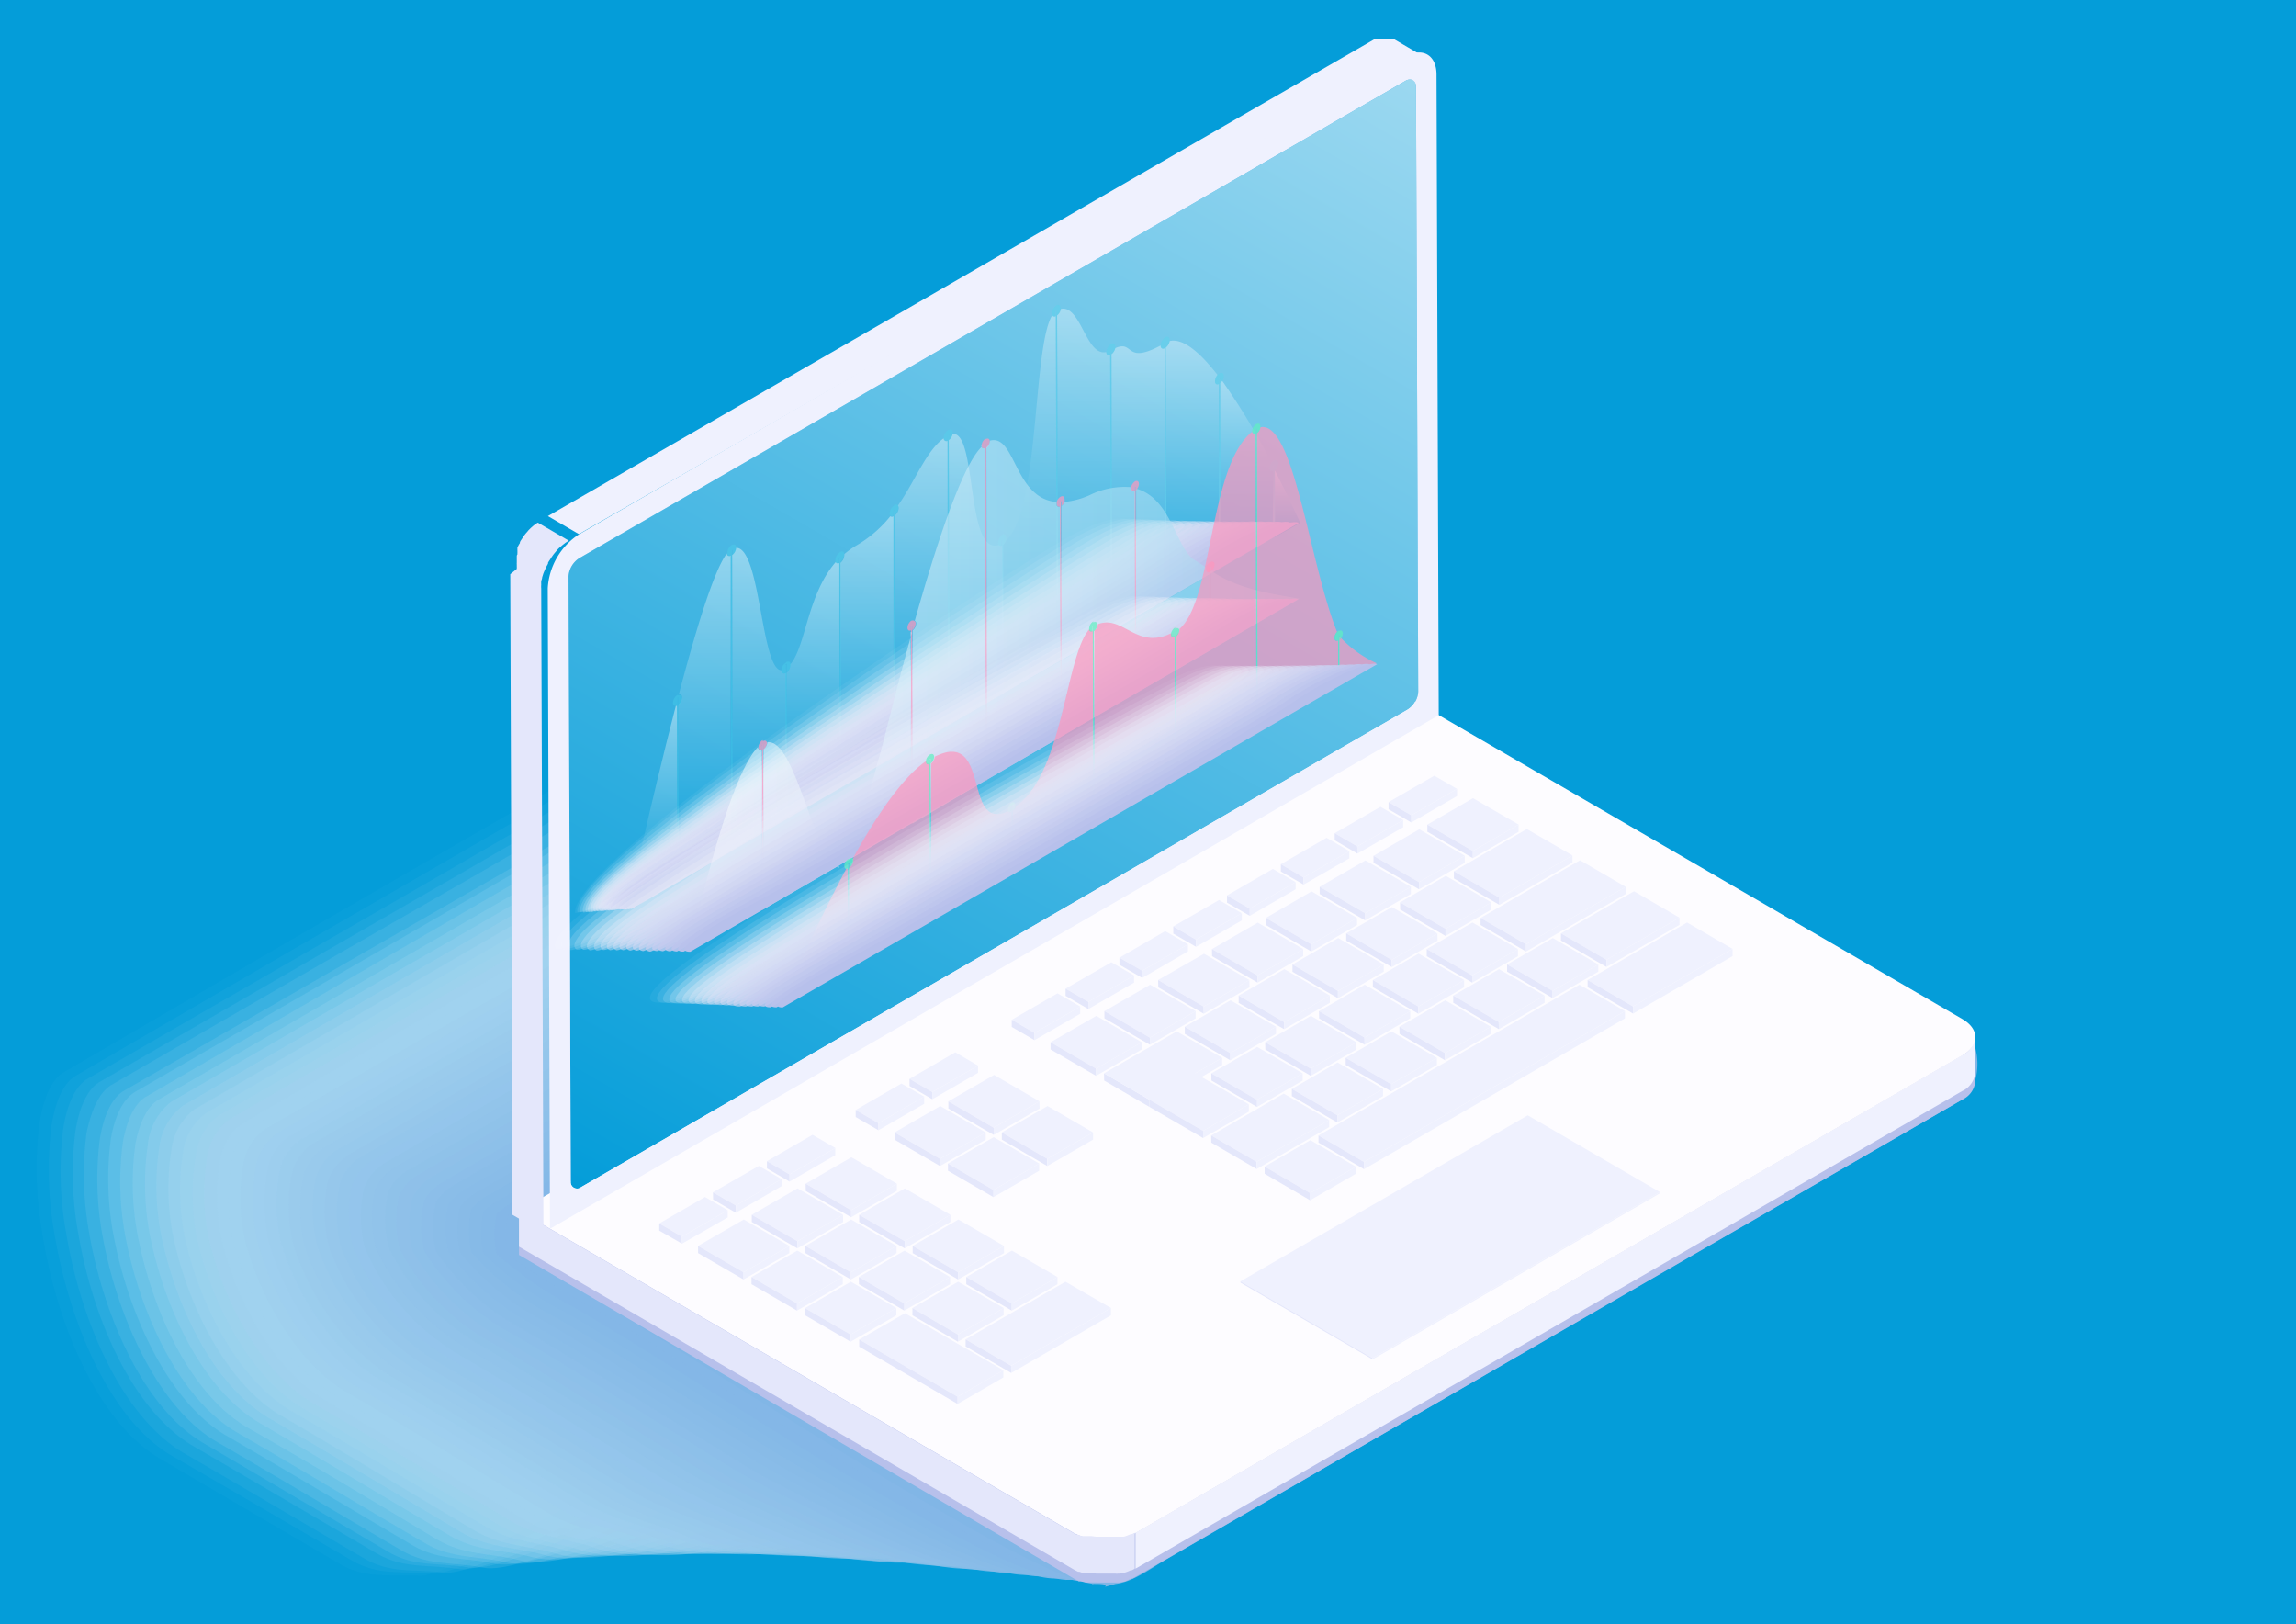 <?xml version="1.0" encoding="UTF-8"?> <svg xmlns="http://www.w3.org/2000/svg" xmlns:xlink="http://www.w3.org/1999/xlink" viewBox="0 0 175.67 124.25"> <defs> <style>.cls-1{isolation:isolate;}.cls-2{fill:#049dd9;}.cls-3,.cls-90,.cls-92{opacity:0.7;}.cls-3,.cls-50,.cls-51,.cls-52,.cls-53,.cls-54,.cls-55,.cls-56,.cls-57,.cls-58,.cls-59,.cls-60,.cls-61,.cls-62,.cls-63,.cls-64,.cls-65,.cls-66,.cls-69{mix-blend-mode:multiply;}.cls-4{fill:#fff;opacity:0;}.cls-5{fill:#fdfdff;opacity:0.02;}.cls-6{fill:#fbfcfe;opacity:0.05;}.cls-7{fill:#fafafe;opacity:0.07;}.cls-71,.cls-8{fill:#f8f9fd;}.cls-8{opacity:0.1;}.cls-9{fill:#f6f7fd;opacity:0.12;}.cls-10{fill:#f4f6fc;opacity:0.15;}.cls-11{fill:#f3f4fc;opacity:0.17;}.cls-12,.cls-73{fill:#f1f3fb;}.cls-12{opacity:0.2;}.cls-13{fill:#eff1fb;opacity:0.22;}.cls-14{fill:#edf0fa;opacity:0.24;}.cls-15{fill:#eceefa;opacity:0.27;}.cls-16,.cls-75{fill:#eaedf9;}.cls-16{opacity:0.29;}.cls-17{fill:#e8ebf9;opacity:0.32;}.cls-18{fill:#e6e9f8;opacity:0.34;}.cls-19{fill:#e5e8f8;opacity:0.37;}.cls-20{fill:#e3e6f7;opacity:0.39;}.cls-21{fill:#e1e5f7;opacity:0.41;}.cls-22{fill:#dfe3f6;opacity:0.44;}.cls-23{fill:#dee2f6;opacity:0.46;}.cls-24{fill:#dce0f5;opacity:0.49;}.cls-25{fill:#dadff5;opacity:0.51;}.cls-26{fill:#d8ddf4;opacity:0.54;}.cls-27{fill:#d7dcf4;opacity:0.56;}.cls-28{fill:#d5daf3;opacity:0.59;}.cls-29{fill:#d3d9f3;opacity:0.61;}.cls-30{fill:#d1d7f2;opacity:0.63;}.cls-31{fill:#d0d6f2;opacity:0.66;}.cls-32{fill:#ced4f1;opacity:0.68;}.cls-33,.cls-84{fill:#ccd2f1;}.cls-33{opacity:0.71;}.cls-34{fill:#cad1f0;opacity:0.73;}.cls-35{fill:#c9cff0;opacity:0.76;}.cls-36{fill:#c7ceef;opacity:0.78;}.cls-37,.cls-86{fill:#c5ccef;}.cls-37{opacity:0.8;}.cls-38{fill:#c3cbee;opacity:0.83;}.cls-39{fill:#c2c9ee;opacity:0.85;}.cls-40{fill:#c0c8ed;opacity:0.88;}.cls-41,.cls-88{fill:#bec6ed;}.cls-41{opacity:0.9;}.cls-42{fill:#bcc5ec;opacity:0.93;}.cls-43{fill:#bbc3ec;opacity:0.95;}.cls-44{fill:#b9c2eb;opacity:0.98;}.cls-45{fill:#b7c0eb;}.cls-46{fill:#eff1fe;}.cls-47{fill:#fdfcff;}.cls-48{fill:#e4e7fb;}.cls-49{fill:url(#Безымянный_градиент_20);}.cls-50,.cls-51,.cls-52,.cls-53,.cls-54,.cls-55,.cls-56,.cls-57,.cls-58,.cls-59,.cls-60,.cls-61,.cls-62,.cls-63,.cls-64,.cls-65,.cls-66{opacity:0.6;}.cls-50{fill:url(#Безымянный_градиент_71);}.cls-51{fill:url(#Безымянный_градиент_71-2);}.cls-52{fill:url(#Безымянный_градиент_71-3);}.cls-53{fill:url(#Безымянный_градиент_71-4);}.cls-54{fill:url(#Безымянный_градиент_71-5);}.cls-55{fill:url(#Безымянный_градиент_71-6);}.cls-56{fill:url(#Безымянный_градиент_71-7);}.cls-57{fill:url(#Безымянный_градиент_71-8);}.cls-58{fill:url(#Безымянный_градиент_71-9);}.cls-59{fill:url(#Безымянный_градиент_71-10);}.cls-60{fill:url(#Безымянный_градиент_71-11);}.cls-61{fill:url(#Безымянный_градиент_71-12);}.cls-62{fill:url(#Безымянный_градиент_71-13);}.cls-63{fill:url(#Безымянный_градиент_71-14);}.cls-64{fill:url(#Безымянный_градиент_71-15);}.cls-65{fill:url(#Безымянный_градиент_71-16);}.cls-66{fill:url(#Безымянный_градиент_71-17);}.cls-67{opacity:0.3;}.cls-67,.cls-90,.cls-92{mix-blend-mode:hard-light;}.cls-68{fill:#4cd9ed;}.cls-70{fill:#fcfcfe;opacity:0.05;}.cls-71{opacity:0.1;}.cls-72{fill:#f5f6fc;opacity:0.14;}.cls-73{opacity:0.19;}.cls-74{fill:#eef0fa;opacity:0.24;}.cls-75{opacity:0.29;}.cls-76{fill:#e7eaf8;opacity:0.33;}.cls-77{fill:#e4e7f7;opacity:0.38;}.cls-78{fill:#e0e4f6;opacity:0.43;}.cls-79{fill:#dde1f5;opacity:0.48;}.cls-80{fill:#d9def5;opacity:0.52;}.cls-81{fill:#d6dbf4;opacity:0.57;}.cls-82{fill:#d2d8f3;opacity:0.62;}.cls-83{fill:#cfd5f2;opacity:0.67;}.cls-84{opacity:0.71;}.cls-85{fill:#c8cff0;opacity:0.76;}.cls-86{opacity:0.81;}.cls-87{fill:#c1c9ee;opacity:0.86;}.cls-88{opacity:0.9;}.cls-89{fill:#bac3ec;opacity:0.95;}.cls-90{fill:#fd98be;}.cls-91{opacity:0.53;fill:url(#Безымянный_градиент_226);}.cls-93{fill:#5fefc0;}</style> <linearGradient id="Безымянный_градиент_20" x1="76.15" y1="2.82" x2="128.89" y2="94.17" gradientTransform="matrix(-1, 0, 0, 1, 178.53, 0)" gradientUnits="userSpaceOnUse"> <stop offset="0" stop-color="#9bd8f0"></stop> <stop offset="1" stop-color="#049dd9"></stop> </linearGradient> <linearGradient id="Безымянный_градиент_71" x1="118.31" y1="62.64" x2="118.31" y2="62.64" gradientTransform="matrix(-1, 0, 0, 1, 178.53, 0)" gradientUnits="userSpaceOnUse"> <stop offset="0" stop-color="#049dd9"></stop> <stop offset="0.15" stop-color="#1aa6dc"></stop> <stop offset="0.45" stop-color="#53bce5"></stop> <stop offset="0.89" stop-color="#aedff2"></stop> <stop offset="1" stop-color="#c6e8f6"></stop> </linearGradient> <linearGradient id="Безымянный_градиент_71-2" x1="128.6" y1="69.67" x2="128.6" y2="53.98" xlink:href="#Безымянный_градиент_71"></linearGradient> <linearGradient id="Безымянный_градиент_71-3" x1="124.6" y1="67.42" x2="124.6" y2="42.34" xlink:href="#Безымянный_градиент_71"></linearGradient> <linearGradient id="Безымянный_градиент_71-4" x1="120.47" y1="65.03" x2="120.47" y2="41.89" xlink:href="#Безымянный_градиент_71"></linearGradient> <linearGradient id="Безымянный_градиент_71-5" x1="91.43" y1="48.27" x2="91.43" y2="26.42" xlink:href="#Безымянный_градиент_71"></linearGradient> <linearGradient id="Безымянный_градиент_71-6" x1="95.59" y1="50.66" x2="95.59" y2="23.61" xlink:href="#Безымянный_градиент_71"></linearGradient> <linearGradient id="Безымянный_градиент_71-7" x1="112.17" y1="60.24" x2="112.17" y2="39.45" xlink:href="#Безымянный_градиент_71"></linearGradient> <linearGradient id="Безымянный_градиент_71-8" x1="99.71" y1="53.06" x2="99.71" y2="24.11" xlink:href="#Безымянный_градиент_71"></linearGradient> <linearGradient id="Безымянный_градиент_71-9" x1="89.28" y1="45.88" x2="89.28" y2="45.88" xlink:href="#Безымянный_градиент_71"></linearGradient> <linearGradient id="Безымянный_градиент_71-10" x1="103.88" y1="55.45" x2="103.88" y2="33.18" xlink:href="#Безымянный_градиент_71"></linearGradient> <linearGradient id="Безымянный_градиент_71-11" x1="87.28" y1="45.88" x2="87.28" y2="26.06" xlink:href="#Безымянный_градиент_71"></linearGradient> <linearGradient id="Безымянный_градиент_71-12" x1="108.02" y1="57.85" x2="108.02" y2="33.53" xlink:href="#Безымянный_градиент_71"></linearGradient> <linearGradient id="Безымянный_градиент_71-13" x1="110.02" y1="57.85" x2="110.02" y2="57.85" xlink:href="#Безымянный_градиент_71"></linearGradient> <linearGradient id="Безымянный_градиент_71-14" x1="105.87" y1="55.45" x2="105.87" y2="55.45" xlink:href="#Безымянный_градиент_71"></linearGradient> <linearGradient id="Безымянный_градиент_71-15" x1="116.3" y1="62.64" x2="116.3" y2="43" xlink:href="#Безымянный_градиент_71"></linearGradient> <linearGradient id="Безымянный_градиент_71-16" x1="80.02" y1="41.09" x2="80.02" y2="35.96" xlink:href="#Безымянный_градиент_71"></linearGradient> <linearGradient id="Безымянный_градиент_71-17" x1="83.12" y1="43.48" x2="83.12" y2="29.16" xlink:href="#Безымянный_градиент_71"></linearGradient> <linearGradient id="Безымянный_градиент_226" x1="79.11" y1="53.25" x2="125.72" y2="53.25" gradientTransform="matrix(-1, 0, 0, 1, 178.53, 0)" gradientUnits="userSpaceOnUse"> <stop offset="0" stop-color="#9bd8f0"></stop> <stop offset="0.47" stop-color="#c6e8f6"></stop> <stop offset="1" stop-color="#fbfdfe"></stop> </linearGradient> </defs> <title>3. Аналитика_1</title> <g class="cls-1"> <g id="Слой_2" data-name="Слой 2"> <g id="Design"> <rect class="cls-2" width="175.67" height="124.25"></rect> <g class="cls-3"> <path class="cls-4" d="M52,54,79.73,70,93.42,78c1.47.85,2.25,1.74,2.19,3.53-.07,2.2-1.57,2.8-3.29,3.8C74,95.91,34.72,120.66,31.17,120.66c-2.5,0-4.12.32-6.13-.85q-6.79-3.93-13.57-7.88C2.34,106.64-.55,84.34,4,81.71L31.5,65.82Q41.78,59.9,52,54C65.51,61.78,51.43,54.31,52,54Z"></path> <path class="cls-5" d="M53.35,54l1.83,1L81,70l13.69,8a7,7,0,0,1,1,.66,3.12,3.12,0,0,1,1.16,1.82,4.08,4.08,0,0,1,.09,1c-.06,2.17-1.52,2.83-3.23,3.82l-3.24,1.89c-5,3-11.1,6.61-17.4,10.41-6.7,4-13.65,8.25-19.93,12-2.24,1.33-4.4,2.6-6.42,3.77-1,.57-1.93,1.12-2.84,1.63l-1.13.63c-5.55,3-9.49,5-10.64,4.92-2.5-.12-4.14.25-6.16-.93l-13.66-8c-4.86-2.82-8-10.47-9.07-17.34A28.48,28.48,0,0,1,3,86c.31-2,.94-3.46,1.91-4L22.09,72l10.37-6L53,54.17C66.29,61.74,52.65,54.39,53.35,54Z"></path> <path class="cls-6" d="M54.66,54l1.83,1L82.35,70l13.69,8a7,7,0,0,1,1,.66,3.21,3.21,0,0,1,1.18,1.81,3.85,3.85,0,0,1,.1,1c0,2.16-1.46,2.87-3.16,3.85-1,.59-2.12,1.23-3.26,1.9-5.1,3-11.2,6.66-17.53,10.48-6.75,4.06-13.75,8.29-20.08,12-2.26,1.34-4.43,2.62-6.47,3.8-1,.57-1.94,1.14-2.86,1.64l-1.15.61c-5.5,2.81-9.43,4.74-10.71,4.63-2.49-.21-4.15.17-6.18-1-4.64-2.7-9.27-5.42-13.76-8-4.78-2.78-7.87-10.27-9-17a27.9,27.9,0,0,1-.24-8.16c.3-2,.94-3.39,1.89-3.94L23,72.29l10.39-6L54,54.38C67.06,61.7,53.88,54.47,54.66,54Z"></path> <path class="cls-7" d="M56,54l1.83.91L83.66,70l13.69,8a7,7,0,0,1,1,.66,3.25,3.25,0,0,1,1.2,1.79,3.75,3.75,0,0,1,.12,1c0,2.14-1.41,2.89-3.1,3.87l-3.29,1.91c-5.16,3-11.3,6.72-17.66,10.55-6.79,4.09-13.83,8.33-20.22,12.12-2.27,1.34-4.46,2.62-6.52,3.82-1,.57-2,1.15-2.89,1.64-.47.24-.7.38-1.15.6-5.45,2.65-9.37,4.5-10.79,4.34-2.48-.29-4.17.1-6.2-1.09-4.7-2.75-9.38-5.5-13.85-8.09C9.27,108.29,6.18,101,5.07,94.38a26.63,26.63,0,0,1-.24-8c.3-1.92.94-3.32,1.88-3.86L24,72.53l10.41-6L55,54.58C67.84,61.65,55.1,54.55,56,54Z"></path> <path class="cls-8" d="M57.29,54.06l1.83.86L85,69.93l13.69,7.95a7,7,0,0,1,1,.66,3.37,3.37,0,0,1,1.22,1.77,3.71,3.71,0,0,1,.13,1c0,2.12-1.35,2.93-3,3.9l-3.31,1.93c-5.23,3.06-11.4,6.77-17.79,10.61-6.84,4.11-13.93,8.37-20.38,12.19-2.28,1.35-4.48,2.64-6.56,3.85-1,.57-2,1.16-2.91,1.64-.51.25-.68.37-1.16.59-5.4,2.5-9.31,4.27-10.87,4-2.46-.36-4.18,0-6.22-1.18-4.75-2.78-9.5-5.57-13.94-8.15C10.18,108,7.1,100.87,6,94.42a25.67,25.67,0,0,1-.23-7.88c.3-1.87.93-3.24,1.87-3.78l17.29-10,10.43-6L56,54.79C68.62,61.61,56.33,54.62,57.29,54.06Z"></path> <path class="cls-9" d="M58.61,54.09l1.82.8,25.85,15L100,77.85a7.94,7.94,0,0,1,1,.66,3.44,3.44,0,0,1,1.24,1.75,3.68,3.68,0,0,1,.15,1c0,2.1-1.3,3-3,3.92L96,87.11c-5.28,3.1-11.49,6.82-17.91,10.68-6.89,4.13-14,8.42-20.53,12.26-2.29,1.36-4.51,2.66-6.61,3.88-1,.58-2,1.18-2.93,1.65-.54.25-.67.34-1.17.57-5.33,2.37-9.25,4-11,3.76-2.45-.41-4.19,0-6.24-1.26-4.81-2.82-9.61-5.66-14-8.23-4.58-2.65-7.64-9.65-8.77-16a25.11,25.11,0,0,1-.22-7.75C7,84.89,7.6,83.55,8.52,83L25.85,73,36.3,67,57,55C69.39,61.56,57.55,54.7,58.61,54.09Z"></path> <path class="cls-10" d="M59.92,54.12l1.83.75,25.84,15,13.69,8a6.94,6.94,0,0,1,1,.65,3.51,3.51,0,0,1,1.26,1.74,3.45,3.45,0,0,1,.16,1c.08,2.09-1.24,3-2.9,4l-3.36,2c-5.35,3.13-11.6,6.87-18,10.74-6.94,4.15-14.1,8.46-20.67,12.34-2.31,1.36-4.54,2.67-6.66,3.9-1,.58-2,1.19-3,1.65-.57.26-.64.33-1.17.56-5.26,2.24-9.18,3.82-11,3.47-2.43-.46-4.2-.13-6.26-1.34-4.87-2.86-9.72-5.74-14.12-8.3s-7.56-9.44-8.69-15.61a23.92,23.92,0,0,1-.22-7.61c.31-1.79.93-3.1,1.84-3.62l17.36-10,10.47-6q10.4-6,20.77-12C70.17,61.52,58.77,54.78,59.92,54.12Z"></path> <path class="cls-11" d="M61.23,54.14l1.83.7,25.85,15,13.68,8a7.71,7.71,0,0,1,1,.65,3.61,3.61,0,0,1,1.27,1.72,3.42,3.42,0,0,1,.18,1c.1,2.06-1.19,3-2.84,4l-3.39,2C93.39,90.25,87.11,94,80.63,97.89c-7,4.18-14.2,8.5-20.83,12.41-2.32,1.37-4.56,2.69-6.7,3.93-1,.58-2,1.2-3,1.66-.6.26-.62.31-1.18.54-5.19,2.12-9.12,3.59-11.11,3.18-2.42-.51-4.21-.2-6.28-1.42-4.92-2.9-9.83-5.82-14.22-8.37s-7.47-9.24-8.61-15.27a23,23,0,0,1-.21-7.47c.31-1.74.93-3,1.83-3.54L27.73,73.49l10.49-6.06L59,55.41C70.94,61.48,60,54.86,61.23,54.14Z"></path> <path class="cls-12" d="M62.55,54.17l1.83.65,25.84,15,13.68,8a8.48,8.48,0,0,1,1,.65,3.55,3.55,0,0,1,1.49,2.66c.12,2-1.14,3-2.78,4l-3.41,2c-5.47,3.21-11.79,7-18.31,10.88-7,4.2-14.28,8.54-21,12.49-2.33,1.37-4.59,2.7-6.75,3.95a33.32,33.32,0,0,1-3,1.66c-.64.27-.61.29-1.2.52-5.1,2-9.05,3.38-11.18,2.9-2.41-.55-4.22-.28-6.3-1.51-5-2.93-9.94-5.9-14.31-8.43s-7.39-9-8.54-14.92a22.47,22.47,0,0,1-.2-7.34c.31-1.7.93-3,1.81-3.46L28.67,73.74l10.51-6.08q10.43-6,20.85-12C71.72,61.43,61.22,54.93,62.55,54.17Z"></path> <path class="cls-13" d="M63.86,54.19l1.83.6,25.84,15,13.68,7.94a8.48,8.48,0,0,1,1,.65,4,4,0,0,1,1.31,1.68,3.39,3.39,0,0,1,.21,1c.15,2-1.08,3.08-2.71,4-1.1.63-2.25,1.3-3.43,2C96,90.28,89.68,94.08,83.14,98c-7.08,4.23-14.38,8.6-21.12,12.57-2.35,1.38-4.63,2.72-6.8,4-1,.58-2,1.23-3,1.67-.67.27-.59.27-1.21.5-5,1.92-9,3.16-11.26,2.61s-4.23-.36-6.32-1.59c-5-3-10-6-14.4-8.5s-7.31-8.82-8.46-14.58a21.36,21.36,0,0,1-.2-7.2c.31-1.66.93-2.88,1.8-3.38L29.61,74l10.53-6.09L61,55.83C72.49,61.39,62.45,55,63.86,54.19Z"></path> <path class="cls-14" d="M65.18,54.22l1.82.54,25.84,15,13.68,7.94a10,10,0,0,1,1,.65A3.92,3.92,0,0,1,108.84,80a3.5,3.5,0,0,1,.23.94c.18,2-1,3.12-2.66,4L103,87c-5.6,3.27-12,7.08-18.56,11-7.14,4.26-14.47,8.64-21.27,12.64-2.36,1.4-4.66,2.74-6.85,4a30.65,30.65,0,0,1-3.05,1.67c-.7.28-.56.26-1.21.49-4.94,1.82-8.93,2.94-11.34,2.32s-4.25-.43-6.34-1.67c-5.1-3-10.17-6.06-14.49-8.58s-7.23-8.61-8.39-14.23a20.76,20.76,0,0,1-.19-7.06,4.74,4.74,0,0,1,1.79-3.3l17.49-10.1q5.28-3,10.55-6.1Q51.57,62.08,62,56C73.27,61.34,63.67,55.09,65.18,54.22Z"></path> <path class="cls-15" d="M66.49,54.24l1.83.5,25.83,15,13.68,8a11.3,11.3,0,0,1,1,.64A4.05,4.05,0,0,1,110.17,80a2.88,2.88,0,0,1,.24.94c.21,2-1,3.14-2.59,4.07l-3.47,2c-5.66,3.31-12.09,7.14-18.7,11.07-7.18,4.28-14.55,8.68-21.42,12.72-2.37,1.4-4.68,2.75-6.89,4a26.44,26.44,0,0,1-3.07,1.67c-.73.29-.55.24-1.22.48-4.85,1.72-8.87,2.73-11.42,2-2.37-.65-4.26-.51-6.36-1.75-5.15-3.06-10.28-6.15-14.58-8.65s-7.15-8.4-8.32-13.88a19.74,19.74,0,0,1-.18-6.93A4.67,4.67,0,0,1,14,84.58L31.49,74.46l10.57-6.11L63,56.24C74.05,61.3,64.89,55.17,66.49,54.24Z"></path> <path class="cls-16" d="M67.8,54.27l1.83.44,25.83,15,13.68,8a11.3,11.3,0,0,1,1,.64,4.28,4.28,0,0,1,1.37,1.63,3.17,3.17,0,0,1,.26.93c.23,2-.92,3.18-2.53,4.1l-3.5,2C100,90.34,93.54,94.18,86.91,98.13c-7.23,4.3-14.65,8.72-21.57,12.79-2.39,1.41-4.71,2.77-6.94,4.06a25.33,25.33,0,0,1-3.09,1.68c-.77.29-.53.22-1.23.46-4.77,1.63-8.81,2.51-11.5,1.74-2.36-.68-4.27-.58-6.38-1.84-5.21-3.09-10.39-6.22-14.67-8.71-4.08-2.37-7.07-8.19-8.24-13.54A18.73,18.73,0,0,1,13.11,88a4.54,4.54,0,0,1,1.76-3.13L32.43,74.7,43,68.58,64,56.45C74.82,61.26,66.12,55.25,67.8,54.27Z"></path> <path class="cls-17" d="M69.12,54.3l1.82.39q12.93,7.49,25.83,15,6.86,4,13.68,7.94a11.3,11.3,0,0,1,1,.64,4.53,4.53,0,0,1,1.39,1.61,2.82,2.82,0,0,1,.27.93c.26,2-.86,3.2-2.46,4.12l-3.52,2c-5.79,3.38-12.29,7.24-19,11.2-7.27,4.33-14.73,8.77-21.71,12.87-2.4,1.41-4.74,2.78-7,4.08a23.71,23.71,0,0,1-3.12,1.68c-.79.3-.5.21-1.24.45-4.67,1.55-8.74,2.3-11.57,1.45-2.35-.71-4.28-.66-6.4-1.92-5.27-3.13-10.5-6.31-14.77-8.78-4-2.33-7-8-8.16-13.2A18.17,18.17,0,0,1,14,88.16a4.44,4.44,0,0,1,1.75-3L33.37,74.94,44,68.82,65,56.66C75.6,61.21,67.34,55.32,69.12,54.3Z"></path> <path class="cls-18" d="M70.43,54.32l1.83.34,25.83,15,13.67,7.94a11.3,11.3,0,0,1,1,.64,4.64,4.64,0,0,1,1.41,1.59,3,3,0,0,1,.29.92c.28,1.93-.82,3.24-2.4,4.15L108.5,87c-5.84,3.42-12.38,7.3-19.08,11.27-7.33,4.35-14.83,8.81-21.86,12.94l-7,4.11A23.38,23.38,0,0,1,57.38,117c-.83.3-.48.19-1.25.43-4.57,1.47-8.68,2.09-11.65,1.16-2.35-.74-4.29-.73-6.42-2-5.32-3.17-10.61-6.39-14.86-8.85-3.93-2.29-6.9-7.78-8.09-12.85A17.45,17.45,0,0,1,15,88.34a4.4,4.4,0,0,1,1.73-3L34.31,75.19l10.63-6.14L66,56.86C76.37,61.17,68.56,55.4,70.43,54.32Z"></path> <path class="cls-19" d="M71.74,54.35l1.83.28,25.83,15,13.67,7.94a11.3,11.3,0,0,1,1,.64,4.67,4.67,0,0,1,1.43,1.58,2.64,2.64,0,0,1,.3.91c.31,1.91-.76,3.27-2.33,4.17L109.89,87C104,90.39,97.4,94.29,90.68,98.28c-7.38,4.37-14.92,8.85-22,13l-7.08,4.13a21.51,21.51,0,0,1-3.16,1.69c-.87.31-.46.17-1.26.42-4.48,1.39-8.62,1.89-11.73.87-2.34-.77-4.3-.81-6.44-2.08-5.38-3.22-10.72-6.47-15-8.93-3.86-2.24-6.82-7.56-8-12.5a16.71,16.71,0,0,1-.16-6.38,4.33,4.33,0,0,1,1.72-2.89l17.66-10.2L45.9,69.28,67,57.07C77.15,61.12,69.79,55.48,71.74,54.35Z"></path> <path class="cls-20" d="M73.06,54.37l1.83.24,25.82,15,13.68,8a10.32,10.32,0,0,1,1,.63,4.88,4.88,0,0,1,1.45,1.56,2.81,2.81,0,0,1,.32.9,4,4,0,0,1-2.27,4.2l-3.59,2.09c-6,3.48-12.59,7.4-19.35,11.4-7.42,4.4-15,8.89-22.16,13.09l-7.12,4.16a20.51,20.51,0,0,1-3.2,1.69,13,13,0,0,1-1.26.41c-4.39,1.32-8.56,1.68-11.8.58-2.34-.79-4.32-.88-6.47-2.17-5.44-3.25-10.84-6.55-15-9-3.8-2.2-6.74-7.35-7.94-12.15a16,16,0,0,1-.15-6.25,4.23,4.23,0,0,1,1.71-2.81L36.19,75.67l10.67-6.16L68,57.28C77.92,61.08,71,55.56,73.06,54.37Z"></path> <path class="cls-21" d="M74.37,54.4l1.83.18,25.82,15,13.68,7.94c.35.21.68.41,1,.63a5.46,5.46,0,0,1,1.46,1.54,2.81,2.81,0,0,1,.34.9,4,4,0,0,1-2.21,4.23c-1.17.67-2.38,1.37-3.62,2.1-6,3.51-12.68,7.44-19.47,11.46-7.47,4.42-15.1,8.94-22.31,13.16l-7.17,4.19a19.94,19.94,0,0,1-3.22,1.7c-.93.32-.42.14-1.27.39-4.29,1.25-8.51,1.48-11.88.29-2.33-.82-4.34-1-6.49-2.25-5.49-3.29-11-6.63-15.13-9.06C22,104.64,19.06,99.65,17.85,95a15.68,15.68,0,0,1-.14-6.11,4.16,4.16,0,0,1,1.69-2.73L37.13,75.91l10.69-6.17L69,57.48C78.7,61,72.24,55.63,74.37,54.4Z"></path> <path class="cls-22" d="M75.69,54.42l1.82.14,25.82,15L117,77.49c.35.21.68.41,1,.63a5.62,5.62,0,0,1,1.48,1.52,2.63,2.63,0,0,1,.35.89,3.94,3.94,0,0,1-2.14,4.26c-1.18.68-2.4,1.38-3.64,2.11-6.1,3.55-12.79,7.5-19.61,11.53-7.51,4.44-15.18,9-22.46,13.24l-7.21,4.21a18.64,18.64,0,0,1-3.24,1.7,11,11,0,0,1-1.28.38,19.89,19.89,0,0,1-12,0c-2.32-.84-4.35-1-6.51-2.33-5.55-3.33-11.06-6.71-15.23-9.13C22.9,104.38,20,99.56,18.77,95a15,15,0,0,1-.14-6,4.13,4.13,0,0,1,1.68-2.65L38.07,76.15,48.78,70,70,57.69C79.47,61,73.46,55.71,75.69,54.42Z"></path> <path class="cls-23" d="M77,54.45l1.83.08,25.81,15,13.68,7.94q.53.32,1,.63a5.66,5.66,0,0,1,1.5,1.51,2.62,2.62,0,0,1,.37.88,3.93,3.93,0,0,1-2.08,4.28l-3.67,2.12c-6.16,3.59-12.88,7.55-19.73,11.6-7.57,4.47-15.28,9-22.61,13.31L65.83,116a17.92,17.92,0,0,1-3.26,1.72,10.86,10.86,0,0,1-1.3.36,19.92,19.92,0,0,1-12-.29c-2.32-.86-4.36-1.11-6.53-2.41-5.61-3.37-11.17-6.8-15.32-9.21-3.58-2.07-6.49-6.72-7.71-11.11a14.32,14.32,0,0,1-.13-5.84,4,4,0,0,1,1.67-2.57L39,76.4l10.73-6.2L71,57.9C80.25,61,74.68,55.79,77,54.45Z"></path> <path class="cls-24" d="M78.31,54.48l1.83,0Q93.06,62,106,69.5l13.68,7.94c.35.2.68.41,1,.62a6,6,0,0,1,1.52,1.49,2.47,2.47,0,0,1,.38.87,3.9,3.9,0,0,1-2,4.31l-3.69,2.14c-6.22,3.62-13,7.6-19.87,11.66C89.34,103,81.59,107.6,74.2,111.92l-7.31,4.25a17,17,0,0,1-3.29,1.72,8.78,8.78,0,0,1-1.3.35,20.09,20.09,0,0,1-12.11-.58c-2.31-.89-4.37-1.19-6.55-2.5-5.66-3.4-11.28-6.87-15.41-9.27-3.51-2-6.4-6.51-7.64-10.77a13.8,13.8,0,0,1-.12-5.7,4,4,0,0,1,1.65-2.49L40,76.64,50.7,70.43,72,58.11C81,60.9,75.91,55.87,78.31,54.48Z"></path> <path class="cls-25" d="M79.63,54.5l1.82,0,25.82,15,13.67,7.94c.35.2.68.41,1,.62a6.36,6.36,0,0,1,1.54,1.47,2.69,2.69,0,0,1,.4.87,3.89,3.89,0,0,1-2,4.33l-3.72,2.15c-6.28,3.66-13.08,7.66-20,11.73-7.66,4.51-15.45,9.11-22.9,13.46L68,116.32A16.07,16.07,0,0,1,64.64,118a8,8,0,0,1-1.31.34,20.2,20.2,0,0,1-12.19-.87c-2.3-.91-4.38-1.26-6.57-2.58-5.72-3.45-11.39-7-15.5-9.34-3.44-2-6.32-6.3-7.56-10.43a13.14,13.14,0,0,1-.12-5.56A3.93,3.93,0,0,1,23,87.19L40.89,76.88l10.77-6.22L73,58.31C81.8,60.86,77.13,55.94,79.63,54.5Z"></path> <path class="cls-26" d="M80.94,54.53l1.83-.08q12.9,7.5,25.81,15l13.67,7.94c.35.2.68.41,1,.62a6.79,6.79,0,0,1,1.56,1.45,2.45,2.45,0,0,1,.41.86,3.87,3.87,0,0,1-1.88,4.36l-3.74,2.16c-6.35,3.69-13.18,7.71-20.12,11.8-7.71,4.54-15.55,9.15-23.06,13.53-2.51,1.48-5,2.92-7.4,4.31a15.78,15.78,0,0,1-3.33,1.73,7.84,7.84,0,0,1-1.32.32,20.5,20.5,0,0,1-12.27-1.16c-2.3-.93-4.39-1.34-6.59-2.66-5.78-3.49-11.51-7-15.59-9.41-3.37-2-6.24-6.08-7.49-10.08a12.52,12.52,0,0,1-.11-5.43,3.85,3.85,0,0,1,1.62-2.32l17.9-10.34,10.79-6.23L74,58.52C82.58,60.81,78.36,56,80.94,54.53Z"></path> <path class="cls-27" d="M82.25,54.55l1.83-.12,25.81,15,13.67,7.94c.35.21.68.41,1,.62a7.29,7.29,0,0,1,1.58,1.44,2.52,2.52,0,0,1,.43.85,3.86,3.86,0,0,1-1.83,4.38c-1.22.71-2.48,1.43-3.75,2.18-6.41,3.72-13.28,7.76-20.26,11.86-7.76,4.56-15.63,9.19-23.2,13.61-2.53,1.48-5,2.93-7.45,4.33a15.3,15.3,0,0,1-3.36,1.73,6.9,6.9,0,0,1-1.32.31A20.82,20.82,0,0,1,53,117.21c-2.29-.95-4.41-1.41-6.61-2.74-5.83-3.53-11.62-7.12-15.69-9.48a18.37,18.37,0,0,1-7.41-9.74A12.19,12.19,0,0,1,23.22,90a3.82,3.82,0,0,1,1.62-2.24L42.77,77.36l10.81-6.24L75,58.73C83.35,60.77,79.58,56.1,82.25,54.55Z"></path> <path class="cls-28" d="M83.57,54.58l1.82-.18,25.81,15,13.67,7.93c.35.21.68.41,1,.62a7.6,7.6,0,0,1,1.6,1.42,2.24,2.24,0,0,1,.44.84,3.84,3.84,0,0,1-1.76,4.41l-3.78,2.19C115.89,90.56,109,94.61,102,98.73c-7.81,4.58-15.73,9.24-23.35,13.68l-7.5,4.36a15.26,15.26,0,0,1-3.38,1.74c-1.15.36-.26,0-1.33.28-3.6.81-8.13.11-12.43-1.73-2.29-1-4.42-1.49-6.63-2.83-5.89-3.56-11.73-7.2-15.78-9.55a18.1,18.1,0,0,1-7.33-9.39,11.56,11.56,0,0,1-.11-5.15A3.78,3.78,0,0,1,25.75,88l18-10.38,10.83-6.25L76,58.93C84.13,60.73,80.8,56.18,83.57,54.58Z"></path> <path class="cls-29" d="M84.88,54.6l1.83-.22,25.8,15,13.67,7.94c.35.2.68.4,1,.61a8.21,8.21,0,0,1,1.62,1.4,2.26,2.26,0,0,1,.46.84,3.84,3.84,0,0,1-1.7,4.43l-3.8,2.2c-6.54,3.8-13.48,7.87-20.52,12-7.85,4.6-15.81,9.28-23.5,13.76l-7.54,4.38a14.39,14.39,0,0,1-3.4,1.74c-1.19.37-.24,0-1.35.27-3.49.76-8.07-.08-12.5-2-2.28-1-4.43-1.56-6.65-2.91-5.95-3.6-11.84-7.28-15.87-9.62a17.94,17.94,0,0,1-7.26-9,11.12,11.12,0,0,1-.1-5,3.79,3.79,0,0,1,1.59-2.08l18-10.39L55.5,71.58,77,59.14C84.9,60.68,82,56.25,84.88,54.6Z"></path> <path class="cls-30" d="M86.2,54.63,88,54.35l25.8,15,13.67,7.94c.35.2.68.4,1,.61a9.21,9.21,0,0,1,1.63,1.38,2.17,2.17,0,0,1,.47.83A3.83,3.83,0,0,1,129,84.55l-3.83,2.22c-6.59,3.83-13.57,7.92-20.64,12.06-7.9,4.63-15.9,9.32-23.65,13.83l-7.59,4.41a14.21,14.21,0,0,1-3.43,1.74c-1.21.38-.22,0-1.35.26-3.39.7-8-.27-12.58-2.31a55.44,55.44,0,0,1-6.67-3c-6-3.64-11.95-7.36-16-9.69a17.75,17.75,0,0,1-7.19-8.7A10.74,10.74,0,0,1,26,90.51a3.75,3.75,0,0,1,1.58-2l18-10.41,10.87-6.28L78,59.35C85.68,60.64,83.25,56.33,86.2,54.63Z"></path> <path class="cls-31" d="M87.51,54.66l1.83-.34,25.79,15,13.67,7.94c.35.2.68.41,1,.61a9.69,9.69,0,0,1,1.65,1.37,2.09,2.09,0,0,1,.49.82,3.82,3.82,0,0,1-1.57,4.48l-3.85,2.23c-6.66,3.87-13.67,8-20.77,12.13-8,4.65-16,9.36-23.8,13.9-2.58,1.51-5.14,3-7.64,4.44A14.2,14.2,0,0,1,70.86,119c-1.25.39-.2,0-1.36.24-3.29.65-8-.46-12.66-2.6a61.42,61.42,0,0,1-6.69-3.07c-6.06-3.69-12.07-7.45-16-9.76A17.6,17.6,0,0,1,27,95.42a10.14,10.14,0,0,1-.09-4.73,3.73,3.73,0,0,1,1.57-1.93L46.53,78.33,57.42,72,79,59.56C86.46,60.59,84.47,56.41,87.51,54.66Z"></path> <path class="cls-32" d="M88.82,54.68l1.83-.38,25.8,15,13.66,7.93,1,.61a9.75,9.75,0,0,1,1.67,1.35,2.2,2.2,0,0,1,.51.81,3.83,3.83,0,0,1-1.51,4.51l-3.88,2.25c-6.72,3.89-13.77,8-20.9,12.19-8,4.67-16.08,9.41-23.94,14l-7.69,4.46a13.17,13.17,0,0,1-3.47,1.75c-1.28.4-.18,0-1.37.23-3.2.6-7.93-.64-12.74-2.89a63.5,63.5,0,0,1-6.71-3.16c-6.12-3.72-12.18-7.52-16.15-9.82a17.57,17.57,0,0,1-7-8,9.71,9.71,0,0,1-.08-4.6A3.71,3.71,0,0,1,29.37,89l18.1-10.45,10.91-6.3L80,59.76C87.23,60.55,85.7,56.49,88.82,54.68Z"></path> <path class="cls-33" d="M90.14,54.71,92,54.27l25.8,15,13.66,7.93,1,.61a11.41,11.41,0,0,1,1.69,1.33,2.1,2.1,0,0,1,.52.81,3.81,3.81,0,0,1-1.44,4.53l-3.9,2.26c-6.78,3.93-13.87,8.07-21,12.26-8.05,4.7-16.18,9.45-24.1,14l-7.73,4.49a13.32,13.32,0,0,1-3.49,1.76c-1.32.4-.16,0-1.38.21-3.1.55-7.88-.82-12.82-3.18A71.21,71.21,0,0,1,52,113.07c-6.18-3.76-12.29-7.6-16.24-9.9a17.5,17.5,0,0,1-7-7.66,9.38,9.38,0,0,1-.07-4.46,3.77,3.77,0,0,1,1.54-1.77L48.41,78.81,59.34,72.5,81,60C88,60.51,86.92,56.56,90.14,54.71Z"></path> <path class="cls-34" d="M91.45,54.73l1.83-.48,25.79,15,13.66,7.94,1,.6a13.52,13.52,0,0,1,1.71,1.31,2.3,2.3,0,0,1,.54.8,3.83,3.83,0,0,1-1.38,4.56l-3.92,2.27c-6.85,4-14,8.13-21.17,12.33-8.09,4.72-16.26,9.49-24.24,14.13l-7.78,4.51A13,13,0,0,1,74,119.43c-1.34.41-.13,0-1.38.2-3,.5-7.84-1-12.89-3.47a74,74,0,0,1-6.76-3.32c-6.23-3.8-12.4-7.69-16.33-10a17.41,17.41,0,0,1-6.88-7.32,8.93,8.93,0,0,1-.07-4.32,3.68,3.68,0,0,1,1.53-1.69L49.35,79.05,60.3,72.73,82,60.18C88.78,60.46,88.15,56.64,91.45,54.73Z"></path> <path class="cls-35" d="M92.77,54.76l1.82-.54,25.79,15L134,77.13l1,.6a14.46,14.46,0,0,1,1.73,1.3,2,2,0,0,1,.55.79A3.81,3.81,0,0,1,136,84.4l-3.95,2.29c-6.9,4-14.07,8.17-21.29,12.39-8.14,4.74-16.35,9.53-24.39,14.2l-7.83,4.54A12.47,12.47,0,0,1,75,119.58c-1.38.42-.11,0-1.4.19-2.89.45-7.79-1.19-13-3.76-2.27-1.12-4.51-2-6.78-3.4-6.29-3.84-12.51-7.77-16.42-10a17.62,17.62,0,0,1-6.81-7,8.64,8.64,0,0,1-.06-4.19,3.7,3.7,0,0,1,1.51-1.61l18.2-10.5q5.48-3.18,11-6.34L83,60.39C89.56,60.42,89.37,56.72,92.77,54.76Z"></path> <path class="cls-36" d="M94.08,54.78l1.82-.59,25.79,15,13.66,7.93c.34.2.68.4,1,.61A14.25,14.25,0,0,1,138.1,79a2.19,2.19,0,0,1,.57.78,3.82,3.82,0,0,1-1.25,4.61l-4,2.3c-7,4-14.17,8.23-21.42,12.46-8.2,4.77-16.45,9.58-24.55,14.28L79.61,118a12.61,12.61,0,0,1-3.56,1.77c-1.41.42-.09,0-1.41.17-2.79.4-7.75-1.36-13-4-2.27-1.15-4.52-2.09-6.8-3.49-6.35-3.88-12.62-7.84-16.51-10.1a17.81,17.81,0,0,1-6.74-6.63,8.3,8.3,0,0,1-.05-4A3.81,3.81,0,0,1,33,90.06L51.23,79.54q5.49-3.18,11-6.35L84,60.59C90.33,60.37,90.59,56.8,94.08,54.78Z"></path> <path class="cls-37" d="M95.39,54.81l1.83-.64,25.78,15,13.66,7.93c.34.2.68.4,1,.61a15.52,15.52,0,0,1,1.77,1.25,2.1,2.1,0,0,1,.58.78,3.81,3.81,0,0,1-1.18,4.63l-4,2.31L113.28,99.17C105,104,96.75,108.8,88.59,113.53l-7.92,4.59a12.26,12.26,0,0,1-3.59,1.77c-1.44.43-.06,0-1.41.16-2.69.35-7.71-1.54-13.12-4.34-2.26-1.17-4.53-2.17-6.82-3.57C49.33,108.22,43,104.21,39.12,102a17.92,17.92,0,0,1-6.65-6.28,7.86,7.86,0,0,1,0-3.91,3.74,3.74,0,0,1,1.49-1.44L52.16,79.78l11-6.36L85,60.8C91.11,60.33,91.82,56.88,95.39,54.81Z"></path> <path class="cls-38" d="M96.71,54.84l1.82-.7,25.78,15L138,77c.34.2.68.4,1,.61a20.1,20.1,0,0,1,1.79,1.23,2.19,2.19,0,0,1,.6.77c.73,1.56.27,3.86-1.12,4.66l-4,2.33L114.54,99.22,89.7,113.65q-4,2.34-8,4.62a12.27,12.27,0,0,1-3.61,1.78c-1.47.43,0,0-1.42.14-2.6.3-7.67-1.72-13.2-4.63-2.26-1.19-4.54-2.24-6.84-3.65-6.46-4-12.85-8-16.7-10.25a18.54,18.54,0,0,1-6.58-5.93,7.69,7.69,0,0,1,0-3.78,4,4,0,0,1,1.47-1.36L53.1,80l11-6.37L86,61C91.88,60.29,93,57,96.71,54.84Z"></path> <path class="cls-39" d="M98,54.86l1.83-.74,25.78,15L139.28,77c.34.2.68.39,1,.6a21,21,0,0,1,1.8,1.22,1.94,1.94,0,0,1,.61.76c.76,1.54.33,3.89-1,4.68l-4.05,2.34L115.79,99.27c-8.33,4.85-16.71,9.71-25,14.51l-8,4.64a11.79,11.79,0,0,1-3.63,1.78c-1.51.44,0,0-1.43.13-2.5.26-7.63-1.89-13.28-4.92-2.26-1.21-4.55-2.32-6.86-3.73-6.52-4-13-8.09-16.79-10.32a19.28,19.28,0,0,1-6.51-5.59,7.48,7.48,0,0,1,0-3.64,4.23,4.23,0,0,1,1.46-1.28L54,80.26,65.1,73.88,87,61.21C92.66,60.24,94.27,57,98,54.86Z"></path> <path class="cls-40" d="M99.33,54.89l1.83-.8,25.78,15L140.59,77l1,.6c.63.38,1.24.78,1.82,1.2a2,2,0,0,1,.63.75c.78,1.52.38,3.92-1,4.71L139,86.6,117.05,99.32c-8.39,4.87-16.8,9.76-25.14,14.58l-8.06,4.67a11.51,11.51,0,0,1-3.66,1.78c-1.53.45,0,0-1.43.12-2.41.21-7.59-2.07-13.36-5.21-2.26-1.23-4.56-2.4-6.88-3.82-6.57-4-13.07-8.17-16.88-10.38a20.25,20.25,0,0,1-6.43-5.25,7.28,7.28,0,0,1,0-3.5,4.38,4.38,0,0,1,1.45-1.2Q45.8,85.8,55,80.51l11.08-6.4c7.32-4.23,14.09-9.61,22-12.69C93.19,59.4,95.49,57.11,99.33,54.89Z"></path> <path class="cls-41" d="M100.65,54.91l1.82-.84,25.78,15L141.9,77l1,.6c.63.38,1.25.77,1.84,1.18a2.17,2.17,0,0,1,.65.75c.79,1.5.43,4-.94,4.74l-4.08,2.36L118.31,99.37,93,114l-8.11,4.69a11.64,11.64,0,0,1-3.68,1.79c-1.57.45,0,0-1.45.1-2.3.17-7.54-2.24-13.43-5.5-2.26-1.25-4.58-2.47-6.9-3.9-6.63-4.07-13.18-8.25-17-10.45a22.07,22.07,0,0,1-6.36-4.9,7.12,7.12,0,0,1,0-3.37,5,5,0,0,1,1.43-1.12L55.92,80.75,67,74.34c7.33-4.24,14.2-9.41,22-12.71C94,59.53,96.71,57.19,100.65,54.91Z"></path> <path class="cls-42" d="M102,54.94l1.83-.9,25.77,15,13.65,7.92,1,.6c.64.38,1.25.76,1.86,1.16a2.06,2.06,0,0,1,.66.74c.82,1.49.49,4-.87,4.77l-4.11,2.37-22.2,12.85L94.13,114.15,86,118.87c-1.12.64-2.4,1.62-3.7,1.79-1.6.46.06,0-1.46.09-2.21.12-7.51-2.41-13.51-5.79-2.26-1.27-4.59-2.55-6.92-4-6.69-4.12-13.29-8.34-17.07-10.53A24.94,24.94,0,0,1,37,95.9a7.05,7.05,0,0,1,0-3.23,6,6,0,0,1,1.42-1L56.86,81,68,74.57c7.34-4.25,14.32-9.2,22-12.73C94.8,59.65,97.94,57.26,102,54.94Z"></path> <path class="cls-43" d="M103.28,55l1.82-1,25.77,15,13.65,7.92,1,.6c.64.37,1.26.75,1.88,1.15a2.09,2.09,0,0,1,.68.73c.84,1.47.54,4-.81,4.79l-4.13,2.39L120.82,99.47l-25.58,14.8L87,119c-1.12.64-2.41,1.63-3.72,1.8-1.64.46.08,0-1.47.06-2.12.09-7.48-2.57-13.59-6.07-2.26-1.29-4.6-2.62-6.94-4.06-6.74-4.16-13.41-8.42-17.16-10.6A31,31,0,0,1,38,95.94a6.86,6.86,0,0,1,0-3.09,7.73,7.73,0,0,1,1.4-1L57.8,81.23,68.94,74.8C76.3,70.55,83.4,65.81,91,62,95.63,59.76,99.16,57.34,103.28,55Z"></path> <path class="cls-44" d="M104.59,55l1.82-1,25.77,15,13.65,7.93,1,.59c.64.37,1.27.75,1.9,1.13a2.07,2.07,0,0,1,.69.72c.86,1.45.59,4.05-.74,4.82l-4.16,2.4-22.46,13L96.34,114.4l-8.25,4.77c-1.13.65-2.42,1.64-3.75,1.8-1.66.47.1,0-1.47,0-2,0-7.44-2.74-13.67-6.36-2.25-1.31-4.61-2.7-7-4.15C55.44,106.32,48.72,102,45,99.85A51.45,51.45,0,0,1,38.86,96a6.72,6.72,0,0,1,0-3,15.49,15.49,0,0,1,1.39-.88L58.74,81.47,69.9,75C77.27,70.77,84.51,66.27,92,62.25,96.46,59.87,100.38,57.42,104.59,55Z"></path> <path class="cls-45" d="M107.73,54l40.42,23.48,1.92,1.11c1.64,1,1.63,4.63,0,5.56l-4.18,2.41-22.59,13-25.88,15-8.3,4.8c-1.13.65-2.43,1.66-3.77,1.81-1.7.47.12,0-1.48,0-4.64,0-29.5-16.64-38.07-21.61L39.77,96a6.7,6.7,0,0,1,0-2.82l1.38-.8,18.52-10.7L105.9,55Z"></path> </g> <path class="cls-45" d="M107.73,54l42.4,24.62a1.7,1.7,0,0,1,1,1.38h0c0,.91,0,1.82,0,2.73a1.68,1.68,0,0,1-1,1.39L86.88,120.63l-.24.13-.08,0-.16.07h0A2.65,2.65,0,0,1,86,121h0l-.09,0-.21.06h-.06l-.08,0-.18,0h-.15l-.17,0h-.82l-.23,0H83.9l-.39,0h0l-.1,0-.2,0-.13,0-.17-.05h0l-.06,0-.26-.09-.1,0a3,3,0,0,1-.31-.15L39.71,96V93.25Z"></path> <path class="cls-46" d="M150.12,80.73a1.7,1.7,0,0,0,1-1.4c0,.92,0,1.84,0,2.75a1.69,1.69,0,0,1-1,1.39L86.88,120v-2.74Z"></path> <path class="cls-47" d="M107.73,53.34l-68,39.29,42.41,24.63a5.25,5.25,0,0,0,4.76,0l63.25-36.53c1.31-.76,1.32-2,0-2.77Z"></path> <path class="cls-48" d="M82.11,117.26l.31.16.1,0a2,2,0,0,0,.26.09l.1,0,.18,0,.13,0,.18,0,.13,0,.38.05.12,0h1l.17,0,.15,0,.18,0,.14,0,.2,0,.13,0a2.06,2.06,0,0,0,.35-.12l.18-.07.08,0,.24-.12V120a1.83,1.83,0,0,1-.24.13l-.08,0-.16.07h0a2.17,2.17,0,0,1-.36.12h0l-.09,0-.21.06h-.14a.57.57,0,0,1-.18,0l-.07,0h-.08l-.17,0h-.82l-.23,0H83.9l-.39-.05h0l-.1,0-.2,0-.13,0-.17,0h0l-.06,0-.26-.09-.1,0-.31-.16L39.71,95.37V92.63Z"></path> <g class="cls-1"> <polygon class="cls-46" points="106.24 61.36 107.98 62.37 111.48 60.35 109.74 59.34 106.24 61.36"></polygon> <polygon class="cls-48" points="106.24 61.36 106.24 61.91 107.98 62.92 107.98 62.37 106.24 61.36"></polygon> <polygon class="cls-46" points="107.98 62.37 107.98 62.92 111.48 60.9 111.48 60.35 107.98 62.37"></polygon> </g> <g class="cls-1"> <polygon class="cls-46" points="109.21 63.08 112.69 65.1 116.19 63.08 112.7 61.06 109.21 63.08"></polygon> <polygon class="cls-48" points="109.21 63.08 109.21 63.63 112.69 65.65 112.69 65.1 109.21 63.08"></polygon> <polygon class="cls-46" points="112.69 65.1 112.69 65.65 116.19 63.63 116.19 63.08 112.69 65.1"></polygon> </g> <g class="cls-1"> <polygon class="cls-46" points="102.12 63.74 103.85 64.75 107.36 62.73 105.62 61.72 102.12 63.74"></polygon> <polygon class="cls-48" points="102.12 63.74 102.12 64.28 103.86 65.3 103.85 64.75 102.12 63.74"></polygon> <polygon class="cls-46" points="103.85 64.75 103.86 65.3 107.36 63.28 107.36 62.73 103.85 64.75"></polygon> </g> <g class="cls-1"> <polygon class="cls-46" points="105.09 65.47 108.57 67.48 112.07 65.46 108.59 63.44 105.09 65.47"></polygon> <polygon class="cls-48" points="105.09 65.47 105.09 66.01 108.57 68.03 108.57 67.48 105.09 65.47"></polygon> <polygon class="cls-46" points="108.57 67.48 108.57 68.03 112.07 66.01 112.07 65.46 108.57 67.48"></polygon> </g> <g class="cls-1"> <polygon class="cls-46" points="98 66.11 99.74 67.13 103.24 65.11 101.5 64.09 98 66.11"></polygon> <polygon class="cls-48" points="98 66.11 98 66.67 99.74 67.67 99.74 67.13 98 66.11"></polygon> <polygon class="cls-46" points="99.74 67.13 99.74 67.67 103.24 65.66 103.24 65.11 99.74 67.13"></polygon> </g> <g class="cls-1"> <polygon class="cls-46" points="100.97 67.84 104.45 69.86 107.95 67.84 104.47 65.82 100.97 67.84"></polygon> <polygon class="cls-48" points="100.97 67.84 100.97 68.39 104.45 70.41 104.45 69.86 100.97 67.84"></polygon> <polygon class="cls-46" points="104.45 69.86 104.45 70.41 107.95 68.39 107.95 67.84 104.45 69.86"></polygon> </g> <g class="cls-1"> <polygon class="cls-46" points="93.88 68.5 95.62 69.51 99.13 67.48 97.39 66.47 93.88 68.5"></polygon> <polygon class="cls-48" points="93.88 68.5 93.88 69.05 95.62 70.06 95.62 69.51 93.88 68.5"></polygon> <polygon class="cls-46" points="95.62 69.51 95.62 70.06 99.13 68.03 99.13 67.48 95.62 69.51"></polygon> </g> <g class="cls-1"> <polygon class="cls-46" points="96.85 70.22 100.33 72.24 103.83 70.22 100.35 68.19 96.85 70.22"></polygon> <polygon class="cls-48" points="96.85 70.22 96.85 70.76 100.33 72.79 100.33 72.24 96.85 70.22"></polygon> <polygon class="cls-46" points="100.33 72.24 100.33 72.79 103.83 70.76 103.83 70.22 100.33 72.24"></polygon> </g> <g class="cls-1"> <polygon class="cls-46" points="89.77 70.87 91.5 71.88 95.01 69.86 93.27 68.85 89.77 70.87"></polygon> <polygon class="cls-48" points="89.77 70.87 89.77 71.42 91.51 72.43 91.5 71.88 89.77 70.87"></polygon> <polygon class="cls-46" points="91.5 71.88 91.51 72.43 95.01 70.41 95.01 69.86 91.5 71.88"></polygon> </g> <g class="cls-1"> <polygon class="cls-46" points="92.73 72.6 96.21 74.62 99.71 72.6 96.23 70.58 92.73 72.6"></polygon> <polygon class="cls-48" points="92.73 72.6 92.74 73.15 96.22 75.17 96.21 74.62 92.73 72.6"></polygon> <polygon class="cls-46" points="96.21 74.62 96.22 75.17 99.71 73.14 99.71 72.6 96.21 74.62"></polygon> </g> <g class="cls-1"> <polygon class="cls-46" points="85.65 73.26 87.39 74.26 90.89 72.24 89.15 71.23 85.65 73.26"></polygon> <polygon class="cls-48" points="85.65 73.26 85.65 73.8 87.39 74.81 87.39 74.26 85.65 73.26"></polygon> <polygon class="cls-46" points="87.39 74.26 87.39 74.81 90.89 72.78 90.89 72.24 87.39 74.26"></polygon> </g> <g class="cls-1"> <polygon class="cls-46" points="88.61 74.97 92.09 77 95.59 74.97 92.12 72.96 88.61 74.97"></polygon> <polygon class="cls-48" points="88.61 74.97 88.62 75.53 92.1 77.55 92.09 77 88.61 74.97"></polygon> <polygon class="cls-46" points="92.09 77 92.1 77.55 95.6 75.53 95.59 74.97 92.09 77"></polygon> </g> <g class="cls-1"> <polygon class="cls-46" points="81.53 75.63 83.27 76.64 86.77 74.62 85.03 73.61 81.53 75.63"></polygon> <polygon class="cls-48" points="81.53 75.63 81.53 76.18 83.27 77.19 83.27 76.64 81.53 75.63"></polygon> <polygon class="cls-46" points="83.27 76.64 83.27 77.19 86.77 75.17 86.77 74.62 83.27 76.64"></polygon> </g> <g class="cls-1"> <polygon class="cls-46" points="84.5 77.35 87.98 79.38 91.48 77.35 88 75.33 84.5 77.35"></polygon> <polygon class="cls-48" points="84.5 77.35 84.5 77.9 87.98 79.92 87.98 79.38 84.5 77.35"></polygon> <polygon class="cls-46" points="87.98 79.38 87.98 79.92 91.48 77.9 91.48 77.35 87.98 79.38"></polygon> </g> <g class="cls-1"> <polygon class="cls-46" points="111.24 66.65 114.72 68.67 120.31 65.44 116.82 63.42 111.24 66.65"></polygon> <polygon class="cls-48" points="111.24 66.65 111.24 67.2 114.72 69.22 114.72 68.67 111.24 66.65"></polygon> <polygon class="cls-46" points="114.72 68.67 114.72 69.22 120.31 65.99 120.31 65.44 114.72 68.67"></polygon> </g> <g class="cls-1"> <polygon class="cls-46" points="107.12 69.03 110.6 71.05 114.1 69.03 110.62 67 107.12 69.03"></polygon> <polygon class="cls-48" points="107.12 69.03 107.13 69.58 110.6 71.6 110.6 71.05 107.12 69.03"></polygon> <polygon class="cls-46" points="110.6 71.05 110.6 71.6 114.1 69.58 114.1 69.03 110.6 71.05"></polygon> </g> <g class="cls-1"> <polygon class="cls-46" points="103 71.4 106.48 73.43 109.98 71.41 106.5 69.39 103 71.4"></polygon> <polygon class="cls-48" points="103 71.4 103 71.96 106.49 73.98 106.48 73.43 103 71.4"></polygon> <polygon class="cls-46" points="106.48 73.43 106.49 73.98 109.99 71.96 109.98 71.41 106.48 73.43"></polygon> </g> <g class="cls-1"> <polygon class="cls-46" points="98.89 73.78 102.37 75.81 105.87 73.78 102.39 71.76 98.89 73.78"></polygon> <polygon class="cls-48" points="98.89 73.78 98.89 74.34 102.37 76.36 102.37 75.81 98.89 73.78"></polygon> <polygon class="cls-46" points="102.37 75.81 102.37 76.36 105.87 74.33 105.87 73.78 102.37 75.81"></polygon> </g> <g class="cls-1"> <polygon class="cls-46" points="94.77 76.16 98.25 78.19 101.75 76.16 98.27 74.14 94.77 76.16"></polygon> <polygon class="cls-48" points="94.77 76.16 94.77 76.72 98.25 78.73 98.25 78.19 94.77 76.16"></polygon> <polygon class="cls-46" points="98.25 78.19 98.25 78.73 101.75 76.71 101.75 76.16 98.25 78.19"></polygon> </g> <g class="cls-1"> <polygon class="cls-46" points="90.65 78.54 94.13 80.56 97.63 78.54 94.15 76.52 90.65 78.54"></polygon> <polygon class="cls-48" points="90.65 78.54 90.65 79.09 94.13 81.11 94.13 80.56 90.65 78.54"></polygon> <polygon class="cls-46" points="94.13 80.56 94.13 81.11 97.63 79.09 97.63 78.54 94.13 80.56"></polygon> </g> <g class="cls-1"> <polygon class="cls-46" points="113.28 70.22 116.76 72.24 124.38 67.84 120.89 65.81 113.28 70.22"></polygon> <polygon class="cls-48" points="113.28 70.22 113.28 70.76 116.76 72.79 116.76 72.24 113.28 70.22"></polygon> <polygon class="cls-46" points="116.76 72.24 116.76 72.79 124.38 68.39 124.38 67.84 116.76 72.24"></polygon> </g> <g class="cls-1"> <polygon class="cls-46" points="119.43 71.4 122.91 73.42 128.5 70.2 125.02 68.18 119.43 71.4"></polygon> <polygon class="cls-48" points="119.43 71.4 119.43 71.95 122.91 73.97 122.91 73.42 119.43 71.4"></polygon> <polygon class="cls-46" points="122.91 73.42 122.91 73.97 128.5 70.75 128.5 70.2 122.91 73.42"></polygon> </g> <g class="cls-1"> <polygon class="cls-46" points="109.16 72.6 112.64 74.62 116.14 72.6 112.66 70.57 109.16 72.6"></polygon> <polygon class="cls-48" points="109.16 72.6 109.16 73.15 112.64 75.17 112.64 74.62 109.16 72.6"></polygon> <polygon class="cls-46" points="112.64 74.62 112.64 75.17 116.14 73.15 116.14 72.6 112.64 74.62"></polygon> </g> <g class="cls-1"> <polygon class="cls-46" points="115.31 73.78 118.79 75.8 122.29 73.78 118.81 71.76 115.31 73.78"></polygon> <polygon class="cls-48" points="115.31 73.78 115.31 74.33 118.79 76.35 118.79 75.8 115.31 73.78"></polygon> <polygon class="cls-46" points="118.79 75.8 118.79 76.35 122.29 74.33 122.29 73.78 118.79 75.8"></polygon> </g> <g class="cls-1"> <polygon class="cls-46" points="105.04 74.97 108.52 77 112.02 74.97 108.54 72.95 105.04 74.97"></polygon> <polygon class="cls-48" points="105.04 74.97 105.04 75.52 108.52 77.55 108.52 77 105.04 74.97"></polygon> <polygon class="cls-46" points="108.52 77 108.52 77.55 112.02 75.53 112.02 74.97 108.52 77"></polygon> </g> <g class="cls-1"> <polygon class="cls-46" points="111.19 76.16 114.67 78.18 118.18 76.16 114.69 74.14 111.19 76.16"></polygon> <polygon class="cls-48" points="111.19 76.16 111.19 76.71 114.68 78.73 114.67 78.18 111.19 76.16"></polygon> <polygon class="cls-46" points="114.67 78.18 114.68 78.73 118.18 76.71 118.18 76.16 114.67 78.18"></polygon> </g> <g class="cls-1"> <polygon class="cls-46" points="100.92 77.35 104.4 79.37 107.9 77.35 104.42 75.33 100.92 77.35"></polygon> <polygon class="cls-48" points="100.92 77.35 100.93 77.91 104.41 79.92 104.4 79.37 100.92 77.35"></polygon> <polygon class="cls-46" points="104.4 79.37 104.41 79.92 107.9 77.9 107.9 77.35 104.4 79.37"></polygon> </g> <g class="cls-1"> <polygon class="cls-46" points="107.07 78.54 110.56 80.56 114.06 78.54 110.58 76.52 107.07 78.54"></polygon> <polygon class="cls-48" points="107.07 78.54 107.08 79.09 110.56 81.11 110.56 80.56 107.07 78.54"></polygon> <polygon class="cls-46" points="110.56 80.56 110.56 81.11 114.06 79.09 114.06 78.54 110.56 80.56"></polygon> </g> <g class="cls-1"> <polygon class="cls-46" points="96.8 79.73 100.28 81.75 103.78 79.73 100.3 77.71 96.8 79.73"></polygon> <polygon class="cls-48" points="96.8 79.73 96.81 80.28 100.29 82.3 100.28 81.75 96.8 79.73"></polygon> <polygon class="cls-46" points="100.28 81.75 100.29 82.3 103.79 80.28 103.78 79.73 100.28 81.75"></polygon> </g> <g class="cls-1"> <polygon class="cls-46" points="102.96 80.92 106.44 82.94 109.94 80.92 106.46 78.9 102.96 80.92"></polygon> <polygon class="cls-48" points="102.96 80.92 102.96 81.47 106.44 83.49 106.44 82.94 102.96 80.92"></polygon> <polygon class="cls-46" points="106.44 82.94 106.44 83.49 109.94 81.47 109.94 80.92 106.44 82.94"></polygon> </g> <g class="cls-1"> <polygon class="cls-46" points="77.41 78.01 79.15 79.02 82.65 77 80.91 75.99 77.41 78.01"></polygon> <polygon class="cls-48" points="77.41 78.01 77.41 78.56 79.15 79.57 79.15 79.02 77.41 78.01"></polygon> <polygon class="cls-46" points="79.15 79.02 79.15 79.57 82.65 77.55 82.65 77 79.15 79.02"></polygon> </g> <g class="cls-1"> <polygon class="cls-46" points="80.38 79.73 83.86 81.75 87.36 79.73 83.88 77.71 80.38 79.73"></polygon> <polygon class="cls-48" points="80.38 79.73 80.38 80.28 83.86 82.3 83.86 81.75 80.38 79.73"></polygon> <polygon class="cls-46" points="83.86 81.75 83.86 82.3 87.36 80.28 87.36 79.73 83.86 81.75"></polygon> </g> <g class="cls-1"> <polygon class="cls-46" points="91.45 82.11 91.46 82.66 93.51 81.47 93.51 80.92 91.45 82.11"></polygon> <polygon class="cls-48" points="84.47 82.11 84.48 82.66 87.95 84.68 87.95 84.13 84.47 82.11"></polygon> <polygon class="cls-46" points="96.17 84.13 96.17 84.68 99.67 82.66 99.67 82.11 96.17 84.13"></polygon> <polygon class="cls-46" points="92.68 82.11 96.17 84.13 99.67 82.11 96.19 80.09 92.68 82.11"></polygon> <polygon class="cls-48" points="92.68 82.11 92.69 82.66 96.17 84.68 96.17 84.13 92.68 82.11"></polygon> <polygon class="cls-46" points="84.47 82.11 87.95 84.13 92.05 86.51 95.55 84.48 91.45 82.11 93.51 80.92 90.03 78.9 87.97 80.09 86.22 81.1 84.47 82.11"></polygon> <polygon class="cls-48" points="87.95 84.13 87.95 84.68 92.05 87.06 92.05 86.51 87.95 84.13"></polygon> <polygon class="cls-46" points="92.05 86.51 92.05 87.06 95.55 85.04 95.55 84.48 92.05 86.51"></polygon> </g> <g class="cls-1"> <polygon class="cls-46" points="98.84 83.3 102.32 85.32 105.82 83.3 102.34 81.28 98.84 83.3"></polygon> <polygon class="cls-48" points="98.84 83.3 98.84 83.85 102.32 85.87 102.32 85.32 98.84 83.3"></polygon> <polygon class="cls-46" points="102.32 85.32 102.32 85.87 105.82 83.85 105.82 83.3 102.32 85.32"></polygon> </g> <g class="cls-1"> <polygon class="cls-46" points="92.67 86.86 96.15 88.88 101.7 85.68 98.22 83.66 92.67 86.86"></polygon> <polygon class="cls-48" points="92.67 86.86 92.68 87.41 96.15 89.43 96.15 88.88 92.67 86.86"></polygon> <polygon class="cls-46" points="96.15 88.88 96.15 89.43 101.7 86.22 101.7 85.68 96.15 88.88"></polygon> </g> <g class="cls-1"> <polygon class="cls-46" points="121.47 74.97 124.94 76.99 132.56 72.59 129.08 70.57 121.47 74.97"></polygon> <polygon class="cls-48" points="121.47 74.97 121.47 75.52 124.95 77.54 124.94 76.99 121.47 74.97"></polygon> <polygon class="cls-46" points="124.94 76.99 124.95 77.54 132.56 73.14 132.56 72.59 124.94 76.99"></polygon> </g> <g class="cls-1"> <polygon class="cls-46" points="100.88 86.86 104.36 88.89 124.33 77.35 120.85 75.33 100.88 86.86"></polygon> <polygon class="cls-48" points="100.88 86.86 100.88 87.41 104.36 89.44 104.36 88.89 100.88 86.86"></polygon> <polygon class="cls-46" points="104.36 88.89 104.36 89.44 124.33 77.9 124.33 77.35 104.36 88.89"></polygon> </g> <g class="cls-1"> <polygon class="cls-46" points="96.76 89.24 100.24 91.27 103.74 89.25 100.26 87.22 96.76 89.24"></polygon> <polygon class="cls-48" points="96.76 89.24 96.76 89.79 100.24 91.82 100.24 91.27 96.76 89.24"></polygon> <polygon class="cls-46" points="100.24 91.27 100.24 91.82 103.74 89.79 103.74 89.25 100.24 91.27"></polygon> </g> <g class="cls-1"> <polygon class="cls-46" points="69.59 82.53 71.33 83.54 74.83 81.52 73.09 80.5 69.59 82.53"></polygon> <polygon class="cls-48" points="69.59 82.53 69.59 83.08 71.33 84.09 71.33 83.54 69.59 82.53"></polygon> <polygon class="cls-46" points="71.33 83.54 71.33 84.09 74.83 82.07 74.83 81.52 71.33 83.54"></polygon> </g> <g class="cls-1"> <polygon class="cls-46" points="72.56 84.25 76.03 86.27 79.53 84.25 76.06 82.23 72.56 84.25"></polygon> <polygon class="cls-48" points="72.56 84.25 72.56 84.8 76.03 86.82 76.03 86.27 72.56 84.25"></polygon> <polygon class="cls-46" points="76.03 86.27 76.03 86.82 79.54 84.8 79.53 84.25 76.03 86.27"></polygon> </g> <g class="cls-1"> <polygon class="cls-46" points="65.47 84.91 67.21 85.92 70.71 83.89 68.97 82.89 65.47 84.91"></polygon> <polygon class="cls-48" points="65.47 84.91 65.47 85.45 67.21 86.46 67.21 85.92 65.47 84.91"></polygon> <polygon class="cls-46" points="67.21 85.92 67.21 86.46 70.71 84.44 70.71 83.89 67.21 85.92"></polygon> </g> <g class="cls-1"> <polygon class="cls-46" points="68.44 86.63 71.92 88.65 75.42 86.63 71.94 84.61 68.44 86.63"></polygon> <polygon class="cls-48" points="68.44 86.63 68.44 87.18 71.92 89.2 71.92 88.65 68.44 86.63"></polygon> <polygon class="cls-46" points="71.92 88.65 71.92 89.2 75.42 87.18 75.42 86.63 71.92 88.65"></polygon> </g> <g class="cls-1"> <polygon class="cls-46" points="76.65 86.63 80.13 88.65 83.63 86.63 80.15 84.61 76.65 86.63"></polygon> <polygon class="cls-48" points="76.65 86.63 76.65 87.18 80.13 89.2 80.13 88.65 76.65 86.63"></polygon> <polygon class="cls-46" points="80.13 88.65 80.13 89.2 83.63 87.18 83.63 86.63 80.13 88.65"></polygon> </g> <g class="cls-1"> <polygon class="cls-46" points="72.53 89.01 76.01 91.03 79.51 89.01 76.03 86.99 72.53 89.01"></polygon> <polygon class="cls-48" points="72.53 89.01 72.53 89.56 76.01 91.58 76.01 91.03 72.53 89.01"></polygon> <polygon class="cls-46" points="76.01 91.03 76.01 91.58 79.51 89.56 79.51 89.01 76.01 91.03"></polygon> </g> <g class="cls-1"> <polygon class="cls-46" points="58.68 88.83 60.41 89.84 63.91 87.82 62.17 86.81 58.68 88.83"></polygon> <polygon class="cls-48" points="58.68 88.83 58.68 89.38 60.41 90.39 60.41 89.84 58.68 88.83"></polygon> <polygon class="cls-46" points="60.41 89.84 60.41 90.39 63.91 88.37 63.91 87.82 60.41 89.84"></polygon> </g> <g class="cls-1"> <polygon class="cls-46" points="61.64 90.55 65.12 92.58 68.62 90.55 65.14 88.53 61.64 90.55"></polygon> <polygon class="cls-48" points="61.64 90.55 61.65 91.11 65.12 93.12 65.12 92.58 61.64 90.55"></polygon> <polygon class="cls-46" points="65.12 92.58 65.12 93.12 68.62 91.1 68.62 90.55 65.12 92.58"></polygon> </g> <g class="cls-1"> <polygon class="cls-46" points="54.55 91.21 56.3 92.22 59.8 90.2 58.06 89.19 54.55 91.21"></polygon> <polygon class="cls-48" points="54.55 91.21 54.56 91.76 56.3 92.77 56.3 92.22 54.55 91.21"></polygon> <polygon class="cls-46" points="56.3 92.22 56.3 92.77 59.8 90.74 59.8 90.2 56.3 92.22"></polygon> </g> <g class="cls-1"> <polygon class="cls-46" points="57.52 92.93 61.01 94.95 64.5 92.93 61.02 90.91 57.52 92.93"></polygon> <polygon class="cls-48" points="57.52 92.93 57.52 93.48 61.01 95.5 61.01 94.95 57.52 92.93"></polygon> <polygon class="cls-46" points="61.01 94.95 61.01 95.5 64.51 93.48 64.5 92.93 61.01 94.95"></polygon> </g> <g class="cls-1"> <polygon class="cls-46" points="50.44 93.59 52.17 94.6 55.68 92.58 53.94 91.57 50.44 93.59"></polygon> <polygon class="cls-48" points="50.44 93.59 50.44 94.14 52.18 95.14 52.17 94.6 50.44 93.59"></polygon> <polygon class="cls-46" points="52.17 94.6 52.18 95.14 55.68 93.13 55.68 92.58 52.17 94.6"></polygon> </g> <g class="cls-1"> <polygon class="cls-46" points="53.41 95.31 56.89 97.33 60.39 95.31 56.91 93.29 53.41 95.31"></polygon> <polygon class="cls-48" points="53.41 95.31 53.41 95.86 56.89 97.88 56.89 97.33 53.41 95.31"></polygon> <polygon class="cls-46" points="56.89 97.33 56.89 97.88 60.39 95.86 60.39 95.31 56.89 97.33"></polygon> </g> <g class="cls-1"> <polygon class="cls-46" points="65.74 92.93 69.22 94.95 72.72 92.93 69.23 90.91 65.74 92.93"></polygon> <polygon class="cls-48" points="65.74 92.93 65.74 93.48 69.22 95.5 69.22 94.95 65.74 92.93"></polygon> <polygon class="cls-46" points="69.22 94.95 69.22 95.5 72.72 93.48 72.72 92.93 69.22 94.95"></polygon> </g> <g class="cls-1"> <polygon class="cls-46" points="61.62 95.31 65.1 97.33 68.6 95.31 65.12 93.29 61.62 95.31"></polygon> <polygon class="cls-48" points="61.62 95.31 61.62 95.86 65.1 97.88 65.1 97.33 61.62 95.31"></polygon> <polygon class="cls-46" points="65.1 97.33 65.1 97.88 68.6 95.86 68.6 95.31 65.1 97.33"></polygon> </g> <g class="cls-1"> <polygon class="cls-46" points="57.5 97.69 60.98 99.71 64.48 97.69 61 95.67 57.5 97.69"></polygon> <polygon class="cls-48" points="57.5 97.69 57.5 98.24 60.98 100.26 60.98 99.71 57.5 97.69"></polygon> <polygon class="cls-46" points="60.98 99.71 60.98 100.26 64.48 98.24 64.48 97.69 60.98 99.71"></polygon> </g> <g class="cls-1"> <polygon class="cls-46" points="69.83 95.31 73.31 97.33 76.81 95.31 73.33 93.29 69.83 95.31"></polygon> <polygon class="cls-48" points="69.83 95.31 69.83 95.86 73.31 97.88 73.31 97.33 69.83 95.31"></polygon> <polygon class="cls-46" points="73.31 97.33 73.31 97.88 76.82 95.86 76.81 95.31 73.31 97.33"></polygon> </g> <g class="cls-1"> <polygon class="cls-46" points="65.71 97.69 69.19 99.71 72.69 97.69 69.21 95.67 65.71 97.69"></polygon> <polygon class="cls-48" points="65.71 97.69 65.72 98.24 69.19 100.26 69.19 99.71 65.71 97.69"></polygon> <polygon class="cls-46" points="69.19 99.71 69.19 100.26 72.7 98.24 72.69 97.69 69.19 99.71"></polygon> </g> <g class="cls-1"> <polygon class="cls-46" points="61.59 100.07 65.08 102.09 68.58 100.06 65.1 98.05 61.59 100.07"></polygon> <polygon class="cls-48" points="61.59 100.07 61.6 100.62 65.08 102.64 65.08 102.09 61.59 100.07"></polygon> <polygon class="cls-46" points="65.08 102.09 65.08 102.64 68.58 100.62 68.58 100.06 65.08 102.09"></polygon> </g> <g class="cls-1"> <polygon class="cls-46" points="73.93 97.69 77.41 99.71 80.91 97.69 77.42 95.67 73.93 97.69"></polygon> <polygon class="cls-48" points="73.93 97.69 73.93 98.24 77.41 100.26 77.41 99.71 73.93 97.69"></polygon> <polygon class="cls-46" points="77.41 99.71 77.41 100.26 80.91 98.24 80.91 97.69 77.41 99.71"></polygon> </g> <g class="cls-1"> <polygon class="cls-46" points="69.81 100.06 73.29 102.09 76.79 100.06 73.31 98.05 69.81 100.06"></polygon> <polygon class="cls-48" points="69.81 100.06 69.81 100.62 73.29 102.64 73.29 102.09 69.81 100.06"></polygon> <polygon class="cls-46" points="73.29 102.09 73.29 102.64 76.79 100.61 76.79 100.06 73.29 102.09"></polygon> </g> <g class="cls-1"> <polygon class="cls-46" points="73.88 102.46 77.36 104.48 85 100.06 81.52 98.05 73.88 102.46"></polygon> <polygon class="cls-48" points="73.88 102.46 73.88 103 77.37 105.03 77.36 104.48 73.88 102.46"></polygon> <polygon class="cls-46" points="77.36 104.48 77.37 105.03 85 100.62 85 100.06 77.36 104.48"></polygon> </g> <g class="cls-1"> <polygon class="cls-46" points="65.74 102.47 73.27 106.85 76.77 104.82 69.24 100.46 65.74 102.47"></polygon> <polygon class="cls-48" points="65.74 102.47 65.74 103.02 73.27 107.4 73.27 106.85 65.74 102.47"></polygon> <polygon class="cls-46" points="73.27 106.85 73.27 107.4 76.77 105.37 76.77 104.82 73.27 106.85"></polygon> </g> <g class="cls-1"> <polygon class="cls-46" points="94.91 98.02 105.01 103.89 127 91.19 116.89 85.32 94.91 98.02"></polygon> <polygon class="cls-48" points="94.91 98.02 94.91 98.12 105.02 103.99 105.01 103.89 94.91 98.02"></polygon> <polygon class="cls-46" points="105.01 103.89 105.02 103.99 127 91.29 127 91.19 105.01 103.89"></polygon> </g> <path class="cls-46" d="M105.16,3l.08,0,.09-.05.06,0h0l.09,0,.1,0h0l.06,0,.1,0h.1l.1,0h.34l.15,0h0l0,0,.12,0h0l.17.08h0l2.37,1.39-.18-.09-.14,0h0l-.18,0h-.24l-.2,0h0l-.23.07h0l-.23.09h0a1.08,1.08,0,0,0-.24.12L44.29,40.86l-2.37-1.38Z"></path> <path class="cls-49" d="M44.3,42.71a1.8,1.8,0,0,0-.8,1.38l.17,46.27a.49.49,0,0,0,.8.45l63.24-36.53a1.75,1.75,0,0,0,.8-1.37l-.17-46.28c0-.49-.36-.7-.8-.45Z"></path> <path class="cls-48" d="M39.54,43.52v-.11a.13.13,0,0,0,0-.06v-.06s0-.08,0-.12a.53.53,0,0,1,0-.12h0s0-.07,0-.11h0l0-.12s0,0,0-.05v0s0,0,0,0l0-.13,0-.1h0v0s0-.08.05-.13a.49.49,0,0,1,0-.11v0h0l0-.08,0-.12a.36.36,0,0,1,0-.09h0a.61.61,0,0,1,0-.12l.06-.13v0a0,0,0,0,0,0,0,.47.47,0,0,0,.05-.1.57.57,0,0,0,.08-.13l0-.06,0,0,.06-.11.1-.15,0,0,.13-.2h0l.1-.13.09-.11h0l.09-.1.09-.11h0l.08-.08.1-.1,0,0,0,0,.06-.05.1-.09,0,0s0,0,0,0l0,0,.1-.08.07-.05h0l.1-.07.1-.06h0l2.37,1.38-.24.15h0l-.21.16,0,0-.21.18v0a2,2,0,0,0-.21.2,0,0,0,0,1,0,0l-.2.24h0a2.35,2.35,0,0,0-.19.25,0,0,0,0,1,0,0,2.22,2.22,0,0,0-.15.23l-.11.16-.07.12a.43.43,0,0,1,0,.07l-.12.22v0l-.13.27s0,0,0,0l-.11.27v0l-.09.29h0c0,.1-.05.19-.07.29a0,0,0,0,1,0,0,2.74,2.74,0,0,0,0,.28h0a1.33,1.33,0,0,0,0,.28h0c0,.1,0,.2,0,.29l.17,49-2.37-1.38-.17-49Z"></path> <path class="cls-46" d="M44.29,40.88A5.3,5.3,0,0,0,41.91,45l.17,49,68-39.29-.17-49c0-1.52-1.09-2.13-2.4-1.37Zm-.62,49.48L43.5,44.09a1.8,1.8,0,0,1,.8-1.38L107.54,6.18c.44-.25.8,0,.8.45l.17,46.28a1.75,1.75,0,0,1-.8,1.37L44.47,90.81a.49.49,0,0,1-.8-.45Z"></path> <polygon class="cls-50" points="60.21 62.64 60.21 62.64 60.21 62.64 60.21 62.64 60.21 62.64"></polygon> <path class="cls-51" d="M51.8,54l-.09,0C49.76,61.48,48,69.67,48,69.67l3.81-2.2Z"></path> <path class="cls-52" d="M51.89,53.92l0,13.5h0l4-2.33L55.91,42.5a.19.19,0,0,1-.3-.16c-1,1.33-2.36,5.81-3.67,10.77.14,0,.25.06.25.24A.79.79,0,0,1,51.89,53.92Z"></path> <path class="cls-53" d="M56.06,65h0l4.06-2.34,0-11.17c-.18.08-.31,0-.32-.21,0,0,0,0,0,0-1.58,0-1.6-9.43-3.48-9.37a.77.77,0,0,1-.3.55L56.06,65Z"></path> <path class="cls-54" d="M85.1,48.27h0l4.05-2.34L89.1,26.65c-.17.07-.3,0-.3-.22h0c-2.77,1.48-2-.44-3.47.2a.84.84,0,0,1-.29.47l.06,21.18Z"></path> <path class="cls-55" d="M81,50.66h0l4-2.34-.06-21.18c-.16.07-.29,0-.3-.21-1.55.35-1.94-3.62-3.47-3.3a.76.76,0,0,1-.29.5L81,50.66Z"></path> <path class="cls-56" d="M64.36,60.24h0l4-2.34,0-18.41a.19.19,0,0,1-.24,0,9.39,9.39,0,0,1-2.6,2.24,6.34,6.34,0,0,0-.92.66.31.31,0,0,1,0,.1.79.79,0,0,1-.3.57l0,17.22Z"></path> <path class="cls-57" d="M76.8,53.06h0l4.06-2.34-.08-26.53a.19.19,0,0,1-.27-.08C79,26.53,79.56,38.92,77,41.33a.78.78,0,0,1-.26.36l0,11.37Z"></path> <polygon class="cls-58" points="89.25 45.88 89.25 45.88 89.25 45.88 89.25 45.88 89.25 45.88"></polygon> <path class="cls-59" d="M76.68,41.74a.2.2,0,0,1-.26-.05c-2.54.83-1.64-8.65-3.53-8.5a.8.8,0,0,1-.3.48l.07,21.78,4-2.34Z"></path> <path class="cls-60" d="M93.26,29.38c-.17.07-.3,0-.3-.22a.83.83,0,0,1,.19-.48c-1.32-1.7-2.62-2.83-3.66-2.59a.87.87,0,0,1-.3.51l.06,19.28,4-2.35Z"></path> <path class="cls-61" d="M72.5,33.73a.21.21,0,0,1-.3-.2c-1.36,1-2.12,3.16-3.5,5.15a.31.31,0,0,1,.06.19.79.79,0,0,1-.3.57l.05,18.41,4-2.34Z"></path> <polygon class="cls-62" points="68.51 57.85 68.51 57.85 68.51 57.85 68.51 57.85 68.51 57.85"></polygon> <polygon class="cls-63" points="72.65 55.45 72.65 55.45 72.66 55.45 72.66 55.45 72.65 55.45"></polygon> <path class="cls-64" d="M64.22,43.07a.21.21,0,0,1-.28-.07c-2.18,2.51-2.27,6.4-3.47,7.83v.07a.78.78,0,0,1-.29.57l0,11.17,4.05-2.34Z"></path> <path class="cls-65" d="M97.54,41.09h0L99.48,40s-.77-1.75-1.93-4l0,0v5.1Z"></path> <path class="cls-66" d="M97.43,36c-.17.07-.3,0-.3-.22a.69.69,0,0,1,.14-.4,51,51,0,0,0-3.76-6.25.83.83,0,0,1-.15.17l0,14.15,4-2.34Z"></path> <g class="cls-67"> <path class="cls-68" d="M56,41.68a.77.77,0,0,0-.35.6s0,0,0,.06a.19.19,0,0,0,.3.16v-.39l.09-.06v.4a.77.77,0,0,0,.3-.55v0c0-.22-.16-.31-.35-.2Z"></path> <polygon class="cls-68" points="56 42.05 55.91 42.11 55.91 42.51 55.97 65.09 56.06 65.03 56 42.45 56 42.05 56 42.05"></polygon> <path class="cls-68" d="M64.26,42.25a.77.77,0,0,0-.35.6.57.57,0,0,0,0,.15.21.21,0,0,0,.28.07v-.39l.1-.06V43a.79.79,0,0,0,.3-.57.31.31,0,0,0,0-.1c0-.15-.18-.19-.34-.1Z"></path> <polygon class="cls-68" points="64.31 42.62 64.21 42.68 64.22 43.07 64.27 60.3 64.36 60.24 64.31 43.02 64.31 42.62 64.31 42.62"></polygon> <path class="cls-68" d="M68.41,38.67a.75.75,0,0,0-.35.6.24.24,0,0,0,.06.18.19.19,0,0,0,.24,0v-.4l.09-.05v.4a.79.79,0,0,0,.3-.57.31.31,0,0,0-.06-.19.22.22,0,0,0-.29,0Z"></path> <polygon class="cls-68" points="68.45 39.04 68.36 39.09 68.36 39.49 68.41 57.9 68.51 57.85 68.46 39.44 68.45 39.04 68.45 39.04"></polygon> <path class="cls-68" d="M72.55,32.9a.75.75,0,0,0-.35.6v0a.21.21,0,0,0,.3.2v-.4l.09,0v.39a.8.8,0,0,0,.3-.48V33.1c0-.22-.15-.31-.34-.2Z"></path> <polygon class="cls-68" points="72.59 33.28 72.5 33.33 72.5 33.73 72.56 55.51 72.66 55.45 72.59 33.67 72.59 33.28 72.59 33.28"></polygon> <path class="cls-68" d="M76.72,40.91a.81.81,0,0,0-.35.61.29.29,0,0,0,0,.17.2.2,0,0,0,.26.05v-.4l.09-.05v.4a.78.78,0,0,0,.26-.36.59.59,0,0,0,0-.21.22.22,0,0,0-.35-.21Z"></path> <polygon class="cls-68" points="76.77 41.29 76.68 41.34 76.68 41.74 76.71 53.12 76.8 53.06 76.77 41.69 76.77 41.29 76.77 41.29"></polygon> <path class="cls-68" d="M80.83,23.37a.75.75,0,0,0-.35.6.32.32,0,0,0,0,.14.19.19,0,0,0,.27.08v-.4l.1-.05v.39a.76.76,0,0,0,.29-.5.17.17,0,0,0,0-.07c0-.22-.16-.3-.35-.19Z"></path> <polygon class="cls-68" points="80.88 23.74 80.78 23.79 80.78 24.19 80.86 50.72 80.95 50.66 80.88 24.14 80.88 23.74 80.88 23.74"></polygon> <path class="cls-68" d="M85,26.32a.77.77,0,0,0-.35.6h0c0,.2.14.28.3.21v-.39l.1-.06v.4a.84.84,0,0,0,.29-.47.38.38,0,0,0,0-.1c0-.22-.16-.31-.35-.2Z"></path> <polygon class="cls-68" points="85.04 26.69 84.94 26.75 84.94 27.14 85 48.33 85.1 48.27 85.04 27.09 85.04 26.69 85.04 26.69"></polygon> <path class="cls-68" d="M89.14,25.82a.78.78,0,0,0-.34.6h0c0,.2.13.29.3.22v-.4l.09-.05v.4a.87.87,0,0,0,.3-.51V26c0-.22-.15-.31-.35-.2Z"></path> <polygon class="cls-68" points="89.19 26.2 89.1 26.25 89.1 26.65 89.15 45.93 89.25 45.88 89.19 26.59 89.19 26.2 89.19 26.2"></polygon> <path class="cls-68" d="M93.31,28.56a.61.61,0,0,0-.16.12.83.83,0,0,0-.19.48c0,.2.13.29.3.22V29l.09-.06v.4a.83.83,0,0,0,.15-.17.69.69,0,0,0,.14-.4c0-.22-.15-.31-.34-.2Z"></path> <polygon class="cls-68" points="93.36 28.93 93.26 28.99 93.26 29.38 93.3 43.27 93.3 43.47 93.4 43.41 93.4 43.21 93.36 29.33 93.36 28.93 93.36 28.93"></polygon> <path class="cls-68" d="M97.48,35.21a.66.66,0,0,0-.21.2.69.69,0,0,0-.14.4c0,.2.13.29.3.22v-.4l.1-.05V36l0,0a.78.78,0,0,0,.28-.56c0-.22-.16-.3-.35-.19Z"></path> <polygon class="cls-68" points="97.53 35.58 97.43 35.63 97.43 36.03 97.45 41.14 97.55 41.09 97.53 35.98 97.53 35.58 97.53 35.58"></polygon> <path class="cls-68" d="M60.12,50.7a.76.76,0,0,0-.34.57s0,0,0,0c0,.2.14.29.32.21v-.64l.1-.05v.64a.78.78,0,0,0,.29-.57v-.07c0-.17-.18-.22-.35-.13Z"></path> <polygon class="cls-68" points="60.18 50.83 60.08 50.88 60.09 51.52 60.12 62.69 60.21 62.64 60.18 51.47 60.18 50.83 60.18 50.83"></polygon> <path class="cls-68" d="M51.84,53.15a.78.78,0,0,0-.35.61c0,.16.09.26.22.24l.09,0v-.65l.09,0v.64a.79.79,0,0,0,.3-.57c0-.18-.11-.27-.25-.24l-.1,0Z"></path> <polygon class="cls-68" points="51.89 53.28 51.8 53.33 51.8 53.98 51.84 67.47 51.93 67.42 51.89 53.92 51.89 53.28 51.89 53.28"></polygon> </g> <g class="cls-69"> <path class="cls-4" d="M43.74,69.86c0-1.19,2.18-3.5,5.48-6.34s7.72-6.2,12.28-9.47c9.11-6.53,18.71-12.7,20.73-13.61,2.7-1.21,3.91-.88,4-.11-.14.6-2.61,2.75-6.3,5.65s-8.61,6.53-13.64,10.08-10.16,7-14.29,9.61S44.77,69.91,43.74,69.86Z"></path> <path class="cls-70" d="M86.91,40.32c-.14.56-2.89,2.84-6.41,5.6S71.51,52.6,66.73,56c-.15.1-.33.22-.47.33-4.65,3.27-10.14,6.9-14,9.28S44.94,69.89,44,69.84c-.07-1.07,2-3.22,5.06-5.86l.49-.41c3.28-2.79,7.78-6.14,12.42-9.43,1.29-.91,2.59-1.82,3.88-2.71C72.05,47.13,78,43.29,81,41.52c.83-.49,1.46-.84,1.84-1C85.49,39.28,86.75,39.56,86.91,40.32Z"></path> <path class="cls-71" d="M87.53,40.3c-.13.53-3.16,2.94-6.5,5.56s-9.37,6.83-13.92,10l-.47.33c-4.41,3.11-10.45,7-14.07,9.29s-7.46,4.34-8.39,4.3c-.15-1,1.94-3.17,5.12-5.8l.5-.42c3.28-2.71,7.84-6.08,12.56-9.38l3.91-2.71c6.35-4.32,12.39-8.2,15.3-9.93.81-.49,1.44-.84,1.84-1C86.06,39.33,87.35,39.57,87.53,40.3Z"></path> <path class="cls-72" d="M88.15,40.28c-.12.51-3.43,3-6.59,5.53s-9.76,7-14.07,10l-.47.33c-4.18,3-10.76,7.16-14.19,9.3s-7.55,4.4-8.43,4.35c-.24-1,1.93-3.11,5.19-5.74l.51-.41c3.26-2.65,7.9-6,12.7-9.34,1.31-.91,2.63-1.82,3.94-2.7,6.45-4.35,12.58-8.26,15.41-10,.81-.48,1.44-.84,1.86-1C86.63,39.38,88,39.57,88.15,40.28Z"></path> <path class="cls-73" d="M88.78,40.26c-.12.48-3.71,3.15-6.7,5.49s-10.14,7.13-14.21,10l-.47.33c-4,2.78-11.07,7.29-14.31,9.31s-7.64,4.45-8.47,4.41c-.33-.92,1.91-3.06,5.26-5.68.16-.14.33-.27.51-.41,3.25-2.59,8-6,12.84-9.3,1.32-.91,2.66-1.81,4-2.7,6.55-4.37,12.78-8.31,15.52-10,.8-.49,1.44-.85,1.87-1.06C87.19,39.44,88.57,39.58,88.78,40.26Z"></path> <path class="cls-74" d="M89.4,40.24c-.11.45-4,3.25-6.79,5.45S72.09,53,68.26,55.68l-.48.32c-3.72,2.62-11.38,7.42-14.43,9.32s-7.73,4.5-8.51,4.46c-.41-.86,1.9-3,5.33-5.62l.51-.4c3.25-2.54,8-5.92,13-9.26l4-2.7c6.65-4.39,13-8.37,15.64-10,.79-.48,1.43-.86,1.87-1.07C87.76,39.49,89.17,39.59,89.4,40.24Z"></path> <path class="cls-75" d="M90,40.22c-.1.43-4.24,3.35-6.88,5.41s-10.91,7.43-14.5,10l-.48.32c-3.49,2.46-11.69,7.55-14.55,9.33s-7.82,4.55-8.55,4.51c-.5-.8,1.88-3,5.39-5.56l.53-.39c3.23-2.48,8.07-5.86,13.11-9.23l4.06-2.69c6.75-4.42,13.16-8.42,15.75-10,.79-.48,1.43-.86,1.88-1.08C88.33,39.55,89.78,39.59,90,40.22Z"></path> <path class="cls-76" d="M90.65,40.21c-.1.39-4.52,3.44-7,5.37S72.37,53.15,69,55.52c-.1.08-.38.25-.48.32-3.25,2.3-12,7.68-14.67,9.34s-7.91,4.6-8.59,4.57c-.59-.75,1.87-2.9,5.46-5.5l.53-.39c3.22-2.42,8.13-5.81,13.26-9.19,1.36-.9,2.73-1.8,4.09-2.68C75.47,47.54,82,43.5,84.48,42a21.14,21.14,0,0,1,1.9-1.1C88.89,39.6,90.38,39.6,90.65,40.21Z"></path> <path class="cls-77" d="M91.27,40.19c-.09.37-4.79,3.54-7.08,5.33s-11.67,7.72-14.78,9.92l-.49.33c-3,2.12-12.31,7.8-14.79,9.34s-8,4.66-8.63,4.62c-.67-.69,1.86-2.84,5.53-5.44l.53-.39c3.21-2.36,8.19-5.75,13.4-9.14,1.37-.9,2.75-1.8,4.12-2.68,7-4.47,13.55-8.54,16-10,.78-.48,1.42-.87,1.91-1.12C89.46,39.66,91,39.6,91.27,40.19Z"></path> <path class="cls-78" d="M91.89,40.17c-.08.34-5.06,3.64-7.17,5.29s-12.06,7.88-14.93,9.91c-.09.06-.41.25-.49.32-2.79,2-12.62,7.93-14.91,9.36s-8.09,4.7-8.68,4.67c-.75-.64,1.85-2.79,5.61-5.38l.54-.39c3.19-2.3,8.24-5.69,13.53-9.1,1.38-.9,2.78-1.79,4.16-2.68,7.06-4.49,13.75-8.6,16.1-10.07.76-.48,1.41-.87,1.91-1.13C90,39.71,91.6,39.61,91.89,40.17Z"></path> <path class="cls-79" d="M92.51,40.15c-.07.31-5.33,3.74-7.26,5.26s-12.45,8-15.08,9.88l-.49.32c-2.56,1.8-12.93,8.06-15,9.37s-8.18,4.75-8.72,4.72c-.84-.59,1.84-2.73,5.67-5.32l.55-.38c3.18-2.25,8.3-5.64,13.68-9.06,1.39-.9,2.8-1.79,4.19-2.68C77.18,47.75,84,43.61,86.23,42.17c.76-.47,1.41-.87,1.92-1.14C90.6,39.77,92.2,39.61,92.51,40.15Z"></path> <path class="cls-80" d="M93.14,40.13c-.07.29-5.61,3.84-7.37,5.22S73,53.52,70.55,55.21c-.07.06-.42.27-.49.32-2.33,1.64-13.24,8.19-15.15,9.38s-8.27,4.8-8.76,4.78c-.92-.54,1.82-2.68,5.74-5.26l.55-.38c3.17-2.19,8.36-5.58,13.82-9,1.4-.9,2.82-1.79,4.23-2.67,7.26-4.54,14.13-8.72,16.32-10.11.75-.48,1.41-.88,1.94-1.16C91.17,39.83,92.81,39.62,93.14,40.13Z"></path> <path class="cls-81" d="M93.76,40.12c-.06.25-5.88,3.93-7.46,5.17s-13.21,8.32-15.36,9.85c-.07,0-.44.26-.5.31-2.09,1.47-13.55,8.32-15.27,9.39s-8.36,4.85-8.8,4.83c-1-.48,1.81-2.63,5.81-5.2l.56-.37c3.15-2.14,8.41-5.53,13.95-9L71,52.45c7.36-4.56,14.32-8.77,16.44-10.13.74-.48,1.39-.88,1.94-1.17C91.73,39.89,93.41,39.62,93.76,40.12Z"></path> <path class="cls-82" d="M94.38,40.1c0,.22-6.14,4-7.55,5.13s-13.6,8.47-15.51,9.83l-.5.31C69,56.68,57,63.82,55.43,64.77S47,69.68,46.59,69.66c-1.1-.43,1.8-2.58,5.88-5.15l.56-.36c3.13-2.09,8.47-5.48,14.09-9l4.3-2.66C78.89,48,85.94,43.71,88,42.39c.73-.47,1.39-.88,2-1.18C92.3,39.94,94,39.63,94.38,40.1Z"></path> <path class="cls-83" d="M95,40.08c-.05.2-6.42,4.13-7.65,5.1S73.38,53.8,71.7,55l-.5.31C69.57,56.44,57,63.87,55.69,64.7s-8.54,5-8.88,4.94c-1.18-.37,1.78-2.52,5.94-5.08l.57-.37c3.12-2,8.54-5.41,14.24-8.9l4.33-2.66C79.46,48,86.6,43.75,88.56,42.46c.73-.47,1.39-.88,2-1.19C92.87,40,94.62,39.63,95,40.08Z"></path> <path class="cls-84" d="M95.63,40.06c0,.17-6.69,4.23-7.75,5.06s-14.36,8.77-15.8,9.78l-.5.31c-1.4,1-14.49,8.71-15.63,9.42s-8.63,5-8.92,5c-1.27-.33,1.77-2.47,6-5l.58-.36c3.1-2,8.59-5.36,14.37-8.86l4.37-2.65C80,48.1,87.26,43.78,89.15,42.54c.71-.48,1.38-.89,2-1.21C93.44,40.06,95.23,39.64,95.63,40.06Z"></path> <path class="cls-85" d="M96.25,40c0,.14-7,4.33-7.84,5S73.66,54,72.47,54.83c0,0-.48.28-.51.31C70.8,56,57.16,64,56.21,64.56s-8.72,5.06-9,5c-1.36-.27,1.75-2.41,6.08-5l.58-.36C57,62.37,62.56,59,68.42,55.47l4.41-2.65c7.76-4.65,15.09-9,16.9-10.21.71-.47,1.38-.89,2-1.22C94,40.12,95.84,39.65,96.25,40Z"></path> <path class="cls-86" d="M96.88,40c0,.11-7.24,4.42-7.94,5s-15.13,9.06-16.09,9.74l-.51.31c-.93.65-15.11,9-15.87,9.43s-8.81,5.11-9,5.1c-1.44-.21,1.74-2.35,6.15-4.9l.58-.35c3.07-1.87,8.71-5.25,14.66-8.78l4.44-2.65c7.86-4.67,15.28-9.06,17-10.23.7-.47,1.38-.89,2-1.24C94.58,40.18,96.44,39.65,96.88,40Z"></path> <path class="cls-87" d="M97.5,40c0,.08-7.51,4.53-8,4.94S74,54.16,73.23,54.67l-.51.31c-.7.49-15.42,9.09-16,9.44s-8.9,5.17-9,5.16c-1.53-.16,1.72-2.31,6.21-4.85l.59-.34c3.06-1.82,8.77-5.2,14.8-8.74L73.77,53c8-4.69,15.47-9.12,17.13-10.24.69-.48,1.37-.9,2-1.26C95.15,40.24,97.05,39.66,97.5,40Z"></path> <path class="cls-88" d="M98.12,40c0,.06-7.78,4.63-8.13,4.9s-15.9,9.36-16.38,9.7l-.51.31c-.47.33-15.73,9.22-16.11,9.46s-9,5.21-9.09,5.2c-1.61-.1,1.72-2.25,6.29-4.78l.6-.34,14.93-8.71,4.51-2.63c8.07-4.72,15.67-9.19,17.25-10.27.68-.47,1.36-.9,2-1.27C95.72,40.3,97.65,39.66,98.12,40Z"></path> <path class="cls-89" d="M98.75,40s-8.06,4.73-8.23,4.86S74.24,54.35,74,54.52l-.52.3c-.24.16-16,9.35-16.23,9.47s-9.08,5.26-9.13,5.26c-1.69-.06,1.71-2.2,6.36-4.73.18-.1.39-.21.6-.34,3-1.72,8.88-5.08,15.07-8.66l4.55-2.63c8.17-4.74,15.86-9.25,17.36-10.29.68-.47,1.36-.9,2-1.28C96.29,40.36,98.26,39.67,98.75,40Z"></path> <path class="cls-45" d="M48.34,69.53,73.86,54.74,99.37,40c-.66-.36-3.88,1-6.72,3-1.43,1-9.21,5.55-17.48,10.31s-17,9.73-20.4,11.59C50,67.39,46.56,69.53,48.34,69.53Z"></path> </g> <path class="cls-90" d="M58.35,56.61a.7.7,0,0,0-.32.53h0c0,.19.12.27.28.21V57l.09,0v.36a.72.72,0,0,0,.28-.52v0c0-.17-.15-.24-.31-.14Z"></path> <polygon class="cls-90" points="58.39 56.95 58.3 57 58.31 57.36 58.34 69.61 58.34 69.62 58.43 69.57 58.43 69.56 58.39 57.31 58.39 56.95 58.39 56.95"></polygon> <path class="cls-90" d="M69.74,47.47a.71.71,0,0,0-.31.55c0,.18.12.27.27.2v-.36l.09,0v.36a.71.71,0,0,0,.27-.52.21.21,0,0,0-.11-.21.21.21,0,0,0-.21,0Z"></path> <polygon class="cls-90" points="69.79 47.81 69.7 47.86 69.7 48.22 69.7 48.34 69.74 63 69.74 63.01 69.83 62.96 69.83 62.95 69.79 48.17 69.79 47.81 69.79 47.81"></polygon> <path class="cls-90" d="M75.41,33.55a.69.69,0,0,0-.31.54h0c0,.18.12.26.27.2v-.37l.09,0v.37a.72.72,0,0,0,.27-.51h0c0-.21-.14-.29-.32-.18Z"></path> <polygon class="cls-90" points="75.46 33.88 75.37 33.93 75.37 34.3 75.44 59.69 75.44 59.72 75.53 59.67 75.53 59.64 75.46 34.25 75.46 33.88 75.46 33.88"></polygon> <path class="cls-90" d="M81.14,38a.65.65,0,0,0-.29.39.41.41,0,0,0,0,.16.19.19,0,0,0,.28.2v-.36l.09-.05v.36a.72.72,0,0,0,.23-.31.52.52,0,0,0,0-.21c0-.2-.14-.28-.31-.18Z"></path> <polygon class="cls-90" points="81.18 38.37 81.09 38.42 81.09 38.78 81.14 56.39 81.23 56.34 81.18 38.73 81.18 38.37 81.18 38.37"></polygon> <path class="cls-90" d="M86.84,36.83a.7.7,0,0,0-.3.46.28.28,0,0,0,0,.09c0,.19.12.27.27.2v-.36l.09,0v.36A.53.53,0,0,0,87,37.4a.67.67,0,0,0,.14-.39c0-.2-.14-.28-.32-.18Z"></path> <polygon class="cls-90" points="86.89 37.17 86.8 37.22 86.8 37.58 86.84 53.08 86.84 53.08 86.93 53.03 86.93 53.03 86.89 37.53 86.89 37.17 86.89 37.17"></polygon> <path class="cls-90" d="M92.57,43a.73.73,0,0,0-.28.38.59.59,0,0,0,0,.17c0,.19.13.27.28.21v-.36l.09-.06v.37l.06-.06a.72.72,0,0,0,.21-.46c0-.2-.14-.29-.32-.19Z"></path> <polygon class="cls-90" points="92.62 43.37 92.53 43.41 92.53 43.77 92.55 49.78 92.55 49.79 92.63 49.74 92.63 49.73 92.62 43.73 92.62 43.37 92.62 43.37"></polygon> <path class="cls-90" d="M64.07,65.25a.72.72,0,0,0-.3.45.34.34,0,0,0,0,.1c0,.19.12.27.28.2v-.59l.09,0V66a.73.73,0,0,0,.26-.52.28.28,0,0,0,0-.09c0-.13-.16-.17-.31-.09Z"></path> <polygon class="cls-90" points="64.13 65.36 64.04 65.41 64.04 66 64.04 66.3 64.13 66.25 64.13 65.95 64.13 65.36 64.13 65.36"></polygon> <path class="cls-91" d="M92.68,43.67c2,1.37,4.43,1.73,6.74,2.13l-6.79,3.93v-6l.06-.06ZM58,57.14h0c0,.19.12.27.28.21l0,12.25-5.53,3.2S55.52,59.66,58,57.14Zm11.67-8.8,0,14.66L58.43,69.56l0-12.25a.72.72,0,0,0,.28-.52v0c2.08-.37,3.63,8.77,5.11,9a.34.34,0,0,0,0,.1c0,.19.12.27.28.2v.3l.09,0V66a.73.73,0,0,0,.26-.52.28.28,0,0,0,0-.09c1.45-1.55,2.58-6.8,2.85-7.58.13-.36,1.14-4.61,2.47-9.42ZM87,37.4c2.65.79,3,4.63,4.42,5.46.26.15.54.33.85.54a.59.59,0,0,0,0,.17c0,.19.13.27.28.21l0,6L86.93,53l0-15.5A.53.53,0,0,0,87,37.4Zm-5.61,1a6.16,6.16,0,0,0,2-.53,6,6,0,0,1,3.18-.6.28.28,0,0,0,0,.09c0,.19.12.27.27.2l0,15.5-5.62,3.26,0-17.61a.72.72,0,0,0,.23-.31Zm-5.68-4.68c2-.6,1.85,4.4,5.12,4.68a.41.41,0,0,0,0,.16.19.19,0,0,0,.28.2l.05,17.61-5.62,3.25-.07-25.39a.72.72,0,0,0,.27-.51Zm-.63.36c0,.18.12.26.27.2l.07,25.39L69.83,63l0-14.78a.71.71,0,0,0,.27-.52.21.21,0,0,0-.11-.21c1.61-5.72,3.63-11.94,5.15-13.34Z"></path> <g class="cls-69"> <path class="cls-4" d="M42.07,72.61C40.77,71.21,50.26,65,60.53,59S81.86,47.13,83.69,46.3c2.46-1.1,3.57-.8,3.7-.1-.13.54-2.79,2.48-6.77,5.07s-9.28,5.84-14.68,9C55.15,66.64,44,72.7,42.07,72.61Z"></path> <path class="cls-70" d="M88,46.18c-.13.52-3,2.57-6.81,5s-9.56,6-14.7,9l-.53.31C55.8,66.48,44.34,72.7,42.58,72.62c-.72-.7,1.57-2.72,5.37-5.33,3.41-2.35,8.18-5.28,13.14-8.18,1.62-1,3.25-1.89,4.87-2.81,6.54-3.73,12.76-7.1,16-8.79,1.09-.58,1.89-1,2.29-1.16C86.68,45.24,87.81,45.5,88,46.18Z"></path> <path class="cls-71" d="M88.52,46.17c-.11.49-3.23,2.65-6.83,5s-9.85,6.13-14.73,9l-.53.31c-9.62,5.64-21.67,12.23-23.34,12.15-.77-.66,1.57-2.68,5.39-5.27,3.36-2.31,8.16-5.24,13.17-8.16,1.62-1,3.26-1.89,4.88-2.82,6.59-3.76,12.85-7.17,16-8.82,1.08-.57,1.87-1,2.29-1.17C87.21,45.28,88.37,45.51,88.52,46.17Z"></path> <path class="cls-72" d="M89.09,46.15c-.11.47-3.46,2.74-6.87,5s-10.13,6.27-14.76,9l-.53.31c-9.11,5.35-21.74,12.3-23.32,12.22C42.79,72,45.17,70,49,67.42c3.31-2.25,8.14-5.19,13.19-8.14,1.62-.94,3.26-1.89,4.88-2.81,6.64-3.79,13-7.23,16-8.85,1.06-.57,1.85-1,2.29-1.19C87.73,45.33,88.92,45.51,89.09,46.15Z"></path> <path class="cls-73" d="M89.66,46.14c-.1.43-3.69,2.82-6.91,4.92s-10.41,6.42-14.78,9l-.53.31c-8.6,5-21.83,12.36-23.32,12.29-.86-.6,1.56-2.61,5.44-5.17,3.25-2.2,8.12-5.14,13.22-8.11,1.61-.95,3.25-1.89,4.88-2.82,6.69-3.82,13-7.29,16-8.88,1-.56,1.83-1,2.29-1.19C88.26,45.37,89.48,45.52,89.66,46.14Z"></path> <path class="cls-74" d="M90.23,46.12c-.1.41-3.91,2.92-6.94,4.89s-10.7,6.56-14.81,9L68,60.3C59.85,65.05,46,72.73,44.63,72.66c-.91-.56,1.56-2.57,5.46-5.11,3.21-2.15,8.11-5.1,13.25-8.1,1.62-.94,3.26-1.89,4.88-2.81,6.74-3.85,13.14-7.37,16-8.91,1-.56,1.81-1,2.28-1.21C88.79,45.42,90,45.52,90.23,46.12Z"></path> <path class="cls-75" d="M90.8,46.1c-.1.39-4.14,3-7,4.86s-11,6.7-14.84,9l-.52.31c-7.6,4.45-22,12.49-23.32,12.43-1-.53,1.56-2.53,5.49-5.06,3.16-2.1,8.08-5.06,13.27-8.07,1.62-.94,3.26-1.89,4.89-2.82,6.79-3.88,13.23-7.43,16-8.94,1-.55,1.79-1,2.27-1.22C89.32,45.46,90.58,45.53,90.8,46.1Z"></path> <path class="cls-76" d="M91.36,46.09c-.08.36-4.35,3.09-7,4.82s-11.26,6.84-14.86,9l-.53.31c-7.08,4.16-22.08,12.56-23.31,12.5-1-.49,1.56-2.49,5.51-5,3.11-2,8.07-5,13.3-8,1.62-1,3.27-1.89,4.89-2.82,6.84-3.91,13.33-7.5,16-9,1-.55,1.77-1,2.27-1.23C89.85,45.51,91.14,45.54,91.36,46.09Z"></path> <path class="cls-77" d="M91.93,46.07c-.08.33-4.58,3.18-7,4.79s-11.55,7-14.89,9l-.53.31C62.89,64,47.3,72.74,46.16,72.68c-1-.45,1.56-2.44,5.54-4.94,3.06-2,8-5,13.32-8l4.9-2.82c6.89-3.94,13.42-7.56,16-9,1-.55,1.75-1,2.27-1.24C90.37,45.56,91.69,45.54,91.93,46.07Z"></path> <path class="cls-78" d="M92.5,46.05c-.07.31-4.8,3.28-7.08,4.76S73.59,57.93,70.5,59.75l-.52.31C63.9,63.62,47.73,72.75,46.67,72.69c-1.08-.41,1.56-2.41,5.56-4.89,3-1.94,8-4.92,13.35-8L70.48,57c6.94-4,13.52-7.63,16-9,1-.55,1.73-1,2.27-1.26C90.9,45.6,92.24,45.55,92.5,46.05Z"></path> <path class="cls-79" d="M93.07,46c-.07.28-5,3.36-7.11,4.72S73.84,58,71,59.69l-.53.31c-5.56,3.26-22.33,12.75-23.29,12.7-1.13-.38,1.55-2.37,5.58-4.84,3-1.89,8-4.87,13.38-8l4.9-2.82c7-4,13.61-7.7,16-9.06.94-.54,1.71-1,2.27-1.26C91.43,45.65,92.8,45.55,93.07,46Z"></path> <path class="cls-80" d="M93.64,46c-.07.26-5.26,3.45-7.15,4.69s-12.4,7.41-15,8.92l-.53.31c-5.06,3-22.42,12.82-23.29,12.77-1.18-.34,1.55-2.33,5.61-4.78,2.9-1.84,8-4.83,13.4-8l4.9-2.82c7-4,13.71-7.77,16-9.09.92-.54,1.69-1,2.26-1.28C92,45.7,93.35,45.56,93.64,46Z"></path> <path class="cls-81" d="M94.2,46c0,.23-5.47,3.54-7.18,4.65s-12.68,7.56-15,8.92l-.52.31C66.94,62.55,49,72.76,48.21,72.72,47,72.41,49.76,70.43,53.84,68c2.86-1.79,8-4.79,13.43-7.93l4.91-2.83c7.09-4.06,13.8-7.84,15.95-9.12.91-.53,1.68-1,2.26-1.29C92.49,45.75,93.9,45.56,94.2,46Z"></path> <path class="cls-82" d="M94.77,46c0,.2-5.7,3.63-7.21,4.61s-13,7.7-15,8.91l-.52.31C68,62.19,49.42,72.77,48.72,72.73c-1.27-.27,1.55-2.25,5.66-4.68,2.81-1.73,8-4.74,13.45-7.91l4.91-2.82c7.14-4.09,13.89-7.91,16-9.15.88-.54,1.65-1,2.25-1.3C93,45.8,94.46,45.57,94.77,46Z"></path> <path class="cls-83" d="M95.34,46c0,.18-5.92,3.72-7.25,4.58S74.83,58.39,73,59.45c0,0-.46.27-.52.31-3.54,2.07-22.66,13-23.28,13-1.31-.24,1.55-2.22,5.68-4.62,2.76-1.69,7.94-4.7,13.48-7.89l4.92-2.83c7.18-4.12,14-8,16-9.18.86-.53,1.63-1,2.25-1.31C93.55,45.85,95,45.58,95.34,46Z"></path> <path class="cls-84" d="M95.91,46c0,.16-6.15,3.81-7.29,4.55s-13.54,8-15.08,8.89l-.52.3c-3,1.79-22.75,13.09-23.28,13.06-1.35-.2,1.55-2.18,5.71-4.57,2.71-1.63,7.92-4.65,13.51-7.86l4.91-2.83c7.24-4.15,14.08-8.05,15.95-9.21.85-.53,1.61-1,2.25-1.33C94.08,45.89,95.56,45.58,95.91,46Z"></path> <path class="cls-85" d="M96.48,45.94c0,.13-6.37,3.89-7.32,4.51s-13.83,8.13-15.11,8.88l-.52.3C71,61.12,50.69,72.79,50.25,72.76c-1.4-.17,1.55-2.14,5.74-4.52,2.65-1.58,7.9-4.6,13.53-7.84l4.92-2.82c7.28-4.19,14.17-8.12,15.94-9.25.83-.52,1.6-1,2.25-1.33C94.61,45.94,96.12,45.59,96.48,45.94Z"></path> <path class="cls-86" d="M97,45.92c0,.1-6.59,4-7.35,4.48s-14.11,8.27-15.14,8.87l-.52.3c-2,1.19-22.91,13.22-23.27,13.2-1.44-.14,1.55-2.1,5.76-4.46,2.61-1.53,7.89-4.56,13.56-7.82L75,57.66c7.34-4.22,14.27-8.19,15.94-9.27.81-.53,1.58-1,2.24-1.35C95.14,46,96.67,45.59,97,45.92Z"></path> <path class="cls-87" d="M97.61,45.9c0,.08-6.82,4.08-7.38,4.45s-14.4,8.41-15.17,8.86l-.52.3c-1.52.9-23,13.29-23.26,13.27-1.49-.1,1.54-2.06,5.78-4.41,2.55-1.48,7.86-4.52,13.58-7.8l4.93-2.82C83,53.5,89.92,49.48,91.5,48.44c.8-.52,1.56-1,2.24-1.36C95.67,46,97.22,45.6,97.61,45.9Z"></path> <path class="cls-88" d="M98.18,45.89s-7,4.16-7.42,4.41-14.68,8.55-15.19,8.85l-.52.3C74,60.05,52,72.8,51.79,72.79c-1.54-.07,1.54-2,5.8-4.36C60.1,67,65.44,64,71.2,60.66l4.93-2.83c7.44-4.28,14.45-8.33,15.94-9.33.77-.52,1.53-1,2.23-1.37C96.2,46.09,97.78,45.6,98.18,45.89Z"></path> <path class="cls-89" d="M98.75,45.87s-7.27,4.25-7.46,4.38L76.07,59.09l-.51.3c-.51.3-23.17,13.42-23.26,13.41-1.58,0,1.54-2,5.83-4.3,2.45-1.38,7.83-4.43,13.63-7.75l4.94-2.83c7.48-4.31,14.54-8.41,15.93-9.37a25.61,25.61,0,0,1,2.23-1.38C96.73,46.15,98.33,45.61,98.75,45.87Z"></path> <path class="cls-45" d="M52.81,72.81,76.06,59.33,99.32,45.85c-.61-.33-3.54.93-6.13,2.76-1.3.91-8.39,5-15.93,9.39S61.74,66.87,58.67,68.56C54.35,70.86,51.19,72.81,52.81,72.81Z"></path> </g> <path class="cls-90" d="M95.84,33c-3.35,2.56-3,12.84-5.59,15.11v0a.71.71,0,0,1-.27.52l0,11-.09,0,0-11c-.15.07-.27,0-.27-.2h0C87,49.77,85.91,47,84,47.75a.73.73,0,0,1-.27.49l0,15-.09.05,0-15.05a.18.18,0,0,1-.27-.13c-1.85,2-2,11-5.61,13.54a.87.87,0,0,1-.25.37v4.82l-.09,0V62.12a.18.18,0,0,1-.25-.08c-3.54,1.7-1.3-6.35-5.66-4.15a.71.71,0,0,1-.27.52l0,12.09-.09,0,0-12.09c-.15.06-.27,0-.28-.2C69,59.51,67,62.5,65.22,65.73a.21.21,0,0,1,0,.15.74.74,0,0,1-.27.52l0,7.71-.09,0,0-7.71-.08,0a111.28,111.28,0,0,0-4.94,10.6l45.49-26.26a8.73,8.73,0,0,1-2.79-2s0,0-.08.07v3.53l-.08,0V49c-.16.07-.28,0-.28-.2a.69.69,0,0,1,.2-.46c-2.12-5.25-3.31-16.25-5.88-15.65a.7.7,0,0,1-.26.46l.06,22.94-.09,0-.06-22.94c-.15.06-.26,0-.27-.18Z"></path> <g class="cls-92"> <path class="cls-93" d="M64.92,65.7a.68.68,0,0,0-.32.55c0,.15.08.23.19.22l.09,0v-.36L65,66v.36a.68.68,0,0,0,.28-.52.33.33,0,0,0,0-.15.2.2,0,0,0-.28,0Z"></path> <polygon class="cls-93" points="64.96 66.04 64.88 66.09 64.88 66.45 64.9 74.16 64.98 74.11 64.96 66.4 64.96 66.04 64.96 66.04"></polygon> <path class="cls-93" d="M71.16,57.71a.69.69,0,0,0-.32.55h0c0,.18.12.26.27.19V58.1l.09-.05v.36a.7.7,0,0,0,.27-.51h0c0-.2-.14-.28-.31-.18Z"></path> <polygon class="cls-93" points="71.2 58.05 71.11 58.1 71.11 58.46 71.15 70.56 71.23 70.51 71.2 58.41 71.2 58.05 71.2 58.05"></polygon> <path class="cls-93" d="M77.43,61.37a.69.69,0,0,0-.32.55.28.28,0,0,0,0,.13.17.17,0,0,0,.24.07v-.36l.09,0v.36a.68.68,0,0,0,.25-.37.39.39,0,0,0,0-.15c0-.2-.14-.28-.31-.18Z"></path> <polygon class="cls-93" points="77.47 61.71 77.38 61.76 77.38 62.12 77.4 66.95 77.49 66.9 77.47 62.07 77.47 61.71 77.47 61.71"></polygon> <path class="cls-93" d="M83.65,47.54a.69.69,0,0,0-.32.55.15.15,0,0,0,0,.07c0,.14.13.19.27.13v-.36l.09,0v.36a.72.72,0,0,0,.28-.49v0c0-.2-.15-.28-.32-.18Z"></path> <polygon class="cls-93" points="83.69 47.88 83.61 47.93 83.61 48.29 83.65 63.34 83.74 63.29 83.69 48.24 83.69 47.88 83.69 47.88"></polygon> <path class="cls-93" d="M89.91,48a.7.7,0,0,0-.32.53h0c0,.19.12.27.28.21v-.36l.08,0v.36a.72.72,0,0,0,.28-.52.09.09,0,0,0,0,0c0-.16-.15-.23-.31-.13Z"></path> <polygon class="cls-93" points="89.95 48.32 89.87 48.37 89.87 48.73 89.9 59.73 89.99 59.68 89.95 48.68 89.95 48.32 89.95 48.32"></polygon> <path class="cls-93" d="M96.13,32.43a.69.69,0,0,0-.32.55v0a.18.18,0,0,0,.27.17v-.36l.09,0v.36a.71.71,0,0,0,.27-.46v-.06c0-.2-.14-.28-.31-.18Z"></path> <polygon class="cls-93" points="96.17 32.77 96.08 32.82 96.08 33.18 96.15 56.12 96.23 56.07 96.17 33.13 96.17 32.77 96.17 32.77"></polygon> <path class="cls-93" d="M102.43,48.23l-.11.09a.72.72,0,0,0-.21.46c0,.19.13.27.28.21v-.37l.08,0v.36l.07-.07a.69.69,0,0,0,.2-.45c0-.21-.14-.29-.32-.19Z"></path> <polygon class="cls-93" points="102.47 48.58 102.39 48.62 102.39 48.98 102.4 52.51 102.49 52.46 102.48 48.94 102.47 48.58 102.47 48.58"></polygon> </g> <g class="cls-69"> <path class="cls-4" d="M50,76.69c-3.61,0,5.44-5.86,15.83-11.94S88,52.39,89.74,51.61c2.35-1.06,3.4-.77,3.53-.1-.13.51-2.67,2.36-6.46,4.83s-8.85,5.57-14,8.6C62.51,71,51.83,76.78,50,76.69Z"></path> <path class="cls-70" d="M93.84,51.48c-.11.49-2.88,2.44-6.5,4.8s-9.13,5.72-14,8.6l-.5.3C63.14,70.85,52.19,76.8,50.51,76.71c-2.08,0,.17-2,4.42-4.82,3-2,7.13-4.52,11.51-7.08,1.89-1.1,3.83-2.22,5.74-3.3,6.08-3.46,11.92-6.64,15.23-8.4,1.42-.75,2.45-1.27,2.9-1.48C92.63,50.58,93.71,50.82,93.84,51.48Z"></path> <path class="cls-71" d="M94.42,51.44c-.11.47-3.11,2.54-6.54,4.78s-9.43,5.86-14.09,8.6l-.5.3C64.11,70.5,52.57,76.81,51,76.73c-2,0,.26-2,4.49-4.79,3-2,7.12-4.49,11.53-7.06,1.9-1.11,3.84-2.22,5.75-3.31,6.14-3.49,12-6.71,15.23-8.42,1.4-.75,2.42-1.28,2.9-1.5C93.16,50.6,94.27,50.81,94.42,51.44Z"></path> <path class="cls-72" d="M95,51.41c-.11.44-3.33,2.63-6.59,4.74s-9.71,6-14.12,8.61l-.51.29C65.09,70.16,53,76.82,51.45,76.75c-2,0,.34-2,4.57-4.77,2.92-1.92,7.1-4.44,11.55-7,1.89-1.1,3.84-2.22,5.75-3.31,6.2-3.52,12.13-6.78,15.23-8.45,1.37-.74,2.39-1.27,2.9-1.51C93.7,50.63,94.84,50.8,95,51.41Z"></path> <path class="cls-73" d="M95.57,51.37c-.1.42-3.55,2.72-6.62,4.72s-10,6.15-14.17,8.61l-.51.29c-8.21,4.82-20.93,11.85-22.35,11.78-2,0,.42-2,4.65-4.74,2.87-1.89,7.08-4.41,11.57-7C70,63.9,72,62.79,73.89,61.69c6.25-3.55,12.24-6.84,15.23-8.47,1.34-.73,2.36-1.28,2.89-1.52C94.24,50.66,95.4,50.79,95.57,51.37Z"></path> <path class="cls-74" d="M96.15,51.34c-.09.39-3.77,2.81-6.67,4.69s-10.29,6.3-14.21,8.6l-.51.3c-7.72,4.54-21,11.92-22.38,11.85-2,0,.52-2,4.74-4.7,2.83-1.85,7.06-4.38,11.58-7,1.9-1.1,3.85-2.22,5.77-3.31,6.3-3.6,12.33-6.92,15.22-8.51C91,52.53,92,52,92.58,51.72,94.78,50.69,96,50.78,96.15,51.34Z"></path> <path class="cls-75" d="M96.73,51.31c-.09.37-4,2.89-6.71,4.66s-10.58,6.44-14.26,8.6l-.51.3c-7.24,4.25-21.14,12-22.4,11.93-1.94,0,.6-2,4.81-4.67,2.79-1.81,7-4.34,11.61-7,1.9-1.11,3.85-2.22,5.77-3.32,6.36-3.63,12.43-7,15.22-8.53,1.29-.72,2.31-1.27,2.89-1.55C95.32,50.72,96.53,50.77,96.73,51.31Z"></path> <path class="cls-76" d="M97.3,51.27c-.08.35-4.21,3-6.75,4.64s-10.87,6.58-14.3,8.6l-.5.3c-6.76,4-21.26,12.07-22.43,12-1.92,0,.68-2,4.89-4.65,2.74-1.76,7-4.3,11.63-7l5.77-3.32c6.41-3.66,12.54-7.06,15.22-8.56,1.26-.71,2.28-1.27,2.89-1.56C95.86,50.74,97.1,50.76,97.3,51.27Z"></path> <path class="cls-77" d="M97.88,51.24c-.08.32-4.44,3.07-6.79,4.6s-11.16,6.73-14.35,8.61l-.5.3C70,68.43,54.88,76.89,53.79,76.84c-1.9,0,.77-2,5-4.62,2.7-1.72,7-4.27,11.65-7C72.3,64.17,74.25,63,76.18,62c6.47-3.7,12.64-7.14,15.22-8.59,1.24-.71,2.25-1.27,2.89-1.57C96.4,50.77,97.66,50.75,97.88,51.24Z"></path> <path class="cls-78" d="M98.46,51.21c-.07.29-4.67,3.16-6.83,4.57s-11.45,6.88-14.4,8.61l-.5.29c-5.8,3.4-21.47,12.23-22.47,12.18-1.87,0,.85-2,5-4.59C62,70.59,66.29,68,71,65.33L76.75,62c6.53-3.73,12.75-7.2,15.22-8.62,1.21-.69,2.22-1.26,2.89-1.58C96.94,50.8,98.23,50.74,98.46,51.21Z"></path> <path class="cls-79" d="M99,51.17c-.06.27-4.88,3.25-6.87,4.55s-11.74,7-14.43,8.61l-.51.29c-5.31,3.12-21.57,12.3-22.49,12.25-1.85,0,.93-2,5.12-4.55,2.62-1.64,7-4.2,11.69-6.93l5.78-3.32c6.58-3.76,12.85-7.27,15.21-8.65,1.19-.68,2.2-1.26,2.89-1.59C97.48,50.83,98.79,50.72,99,51.17Z"></path> <path class="cls-80" d="M99.61,51.14c-.06.25-5.11,3.34-6.91,4.52s-12,7.16-14.48,8.6l-.51.3C72.88,67.39,56,76.94,55.19,76.89c-1.81,0,1-2,5.21-4.53,2.57-1.59,6.95-4.15,11.71-6.9l5.78-3.33c6.64-3.79,13-7.34,15.21-8.67,1.16-.68,2.18-1.26,2.89-1.61C98,50.86,99.36,50.71,99.61,51.14Z"></path> <path class="cls-81" d="M100.19,51.11c-.06.22-5.33,3.43-7,4.49s-12.31,7.3-14.52,8.6l-.51.3C73.86,67.05,56.42,77,55.66,76.91c-1.79,0,1.11-2,5.29-4.5,2.52-1.55,6.93-4.12,11.72-6.89,1.9-1.09,3.86-2.22,5.8-3.32,6.69-3.83,13-7.42,15.2-8.71,1.14-.67,2.15-1.25,2.89-1.62C98.56,50.9,99.92,50.7,100.19,51.11Z"></path> <path class="cls-82" d="M100.76,51.07c-.05.2-5.55,3.52-7,4.46S81.16,63,79.2,64.14l-.51.3C74.83,66.7,56.8,77,56.13,76.93c-1.76,0,1.2-2,5.36-4.47C64,71,68.41,68.37,73.24,65.59L79,62.26c6.74-3.86,13.15-7.49,15.2-8.73,1.11-.67,2.12-1.25,2.89-1.63C99.1,50.93,100.49,50.69,100.76,51.07Z"></path> <path class="cls-83" d="M101.34,51c0,.17-5.77,3.61-7,4.43s-12.89,7.6-14.61,8.61l-.5.29C75.81,66.36,57.19,77,56.6,77c-1.74,0,1.28-2,5.44-4.45,2.44-1.46,6.9-4,11.77-6.85l5.8-3.33c6.8-3.9,13.25-7.56,15.2-8.76,1.08-.66,2.09-1.25,2.89-1.64C99.64,51,101.05,50.68,101.34,51Z"></path> <path class="cls-84" d="M101.91,51c0,.14-6,3.69-7.07,4.4S81.65,63.15,80.18,64l-.5.29C76.78,66,57.57,77,57.07,77c-1.71,0,1.36-2,5.52-4.42,2.4-1.43,6.88-4,11.79-6.83l5.8-3.33c6.86-3.94,13.35-7.64,15.2-8.79,1.05-.66,2.07-1.25,2.89-1.66C100.18,51,101.62,50.67,101.91,51Z"></path> <path class="cls-85" d="M102.49,51c0,.13-6.21,3.79-7.12,4.38S81.9,63.23,80.68,64l-.51.29C77.75,65.67,58,77,57.54,77c-1.69,0,1.45-2,5.59-4.38,2.36-1.39,6.86-4,11.81-6.82l5.81-3.33c6.91-4,13.46-7.71,15.2-8.82,1-.65,2-1.24,2.88-1.67C100.72,51,102.18,50.66,102.49,51Z"></path> <path class="cls-86" d="M103.07,50.94c0,.1-6.44,3.87-7.16,4.34s-13.76,8-14.74,8.61l-.51.3C78.73,65.32,58.34,77,58,77c-1.65,0,1.54-2,5.68-4.35,2.31-1.35,6.84-3.94,11.83-6.8l5.81-3.34c7-4,13.56-7.78,15.2-8.84A31.92,31.92,0,0,1,99.4,52C101.26,51.05,102.75,50.65,103.07,50.94Z"></path> <path class="cls-87" d="M103.64,50.91c0,.07-6.66,4-7.2,4.31s-14,8.18-14.78,8.61l-.51.3C79.7,65,58.72,77,58.47,77c-1.63,0,1.62-2,5.76-4.33l11.85-6.78,5.81-3.34c7-4,13.66-7.86,15.2-8.87A30.11,30.11,0,0,1,100,52C101.8,51.08,103.31,50.64,103.64,50.91Z"></path> <path class="cls-88" d="M104.22,50.87c0,.05-6.88,4.06-7.24,4.29s-14.34,8.32-14.83,8.61l-.51.29c-1,.57-22.53,13-22.7,13-1.6,0,1.71-2,5.84-4.3L76.64,66l5.82-3.34c7.08-4.07,13.76-7.94,15.2-8.9A27.51,27.51,0,0,1,100.54,52C102.34,51.11,103.88,50.62,104.22,50.87Z"></path> <path class="cls-89" d="M104.8,50.84S97.69,55,97.51,55.1s-14.62,8.46-14.87,8.61l-.51.29c-.48.29-22.64,13.06-22.72,13.06-1.58,0,1.79-2,5.91-4.27C67.51,71.57,72.11,69,77.21,66L83,62.7c7.13-4.1,13.85-8,15.19-8.93a26.68,26.68,0,0,1,2.88-1.72C102.88,51.15,104.44,50.61,104.8,50.84Z"></path> <path class="cls-45" d="M59.88,77.07,82.63,63.94l22.74-13.13c-.57-.32-4.1,1.25-6.57,3-1.24.88-8,4.83-15.19,9S68.8,71.22,65.87,72.84C61.75,75,58.33,77.07,59.88,77.07Z"></path> </g> </g> </g> </g> </svg> 